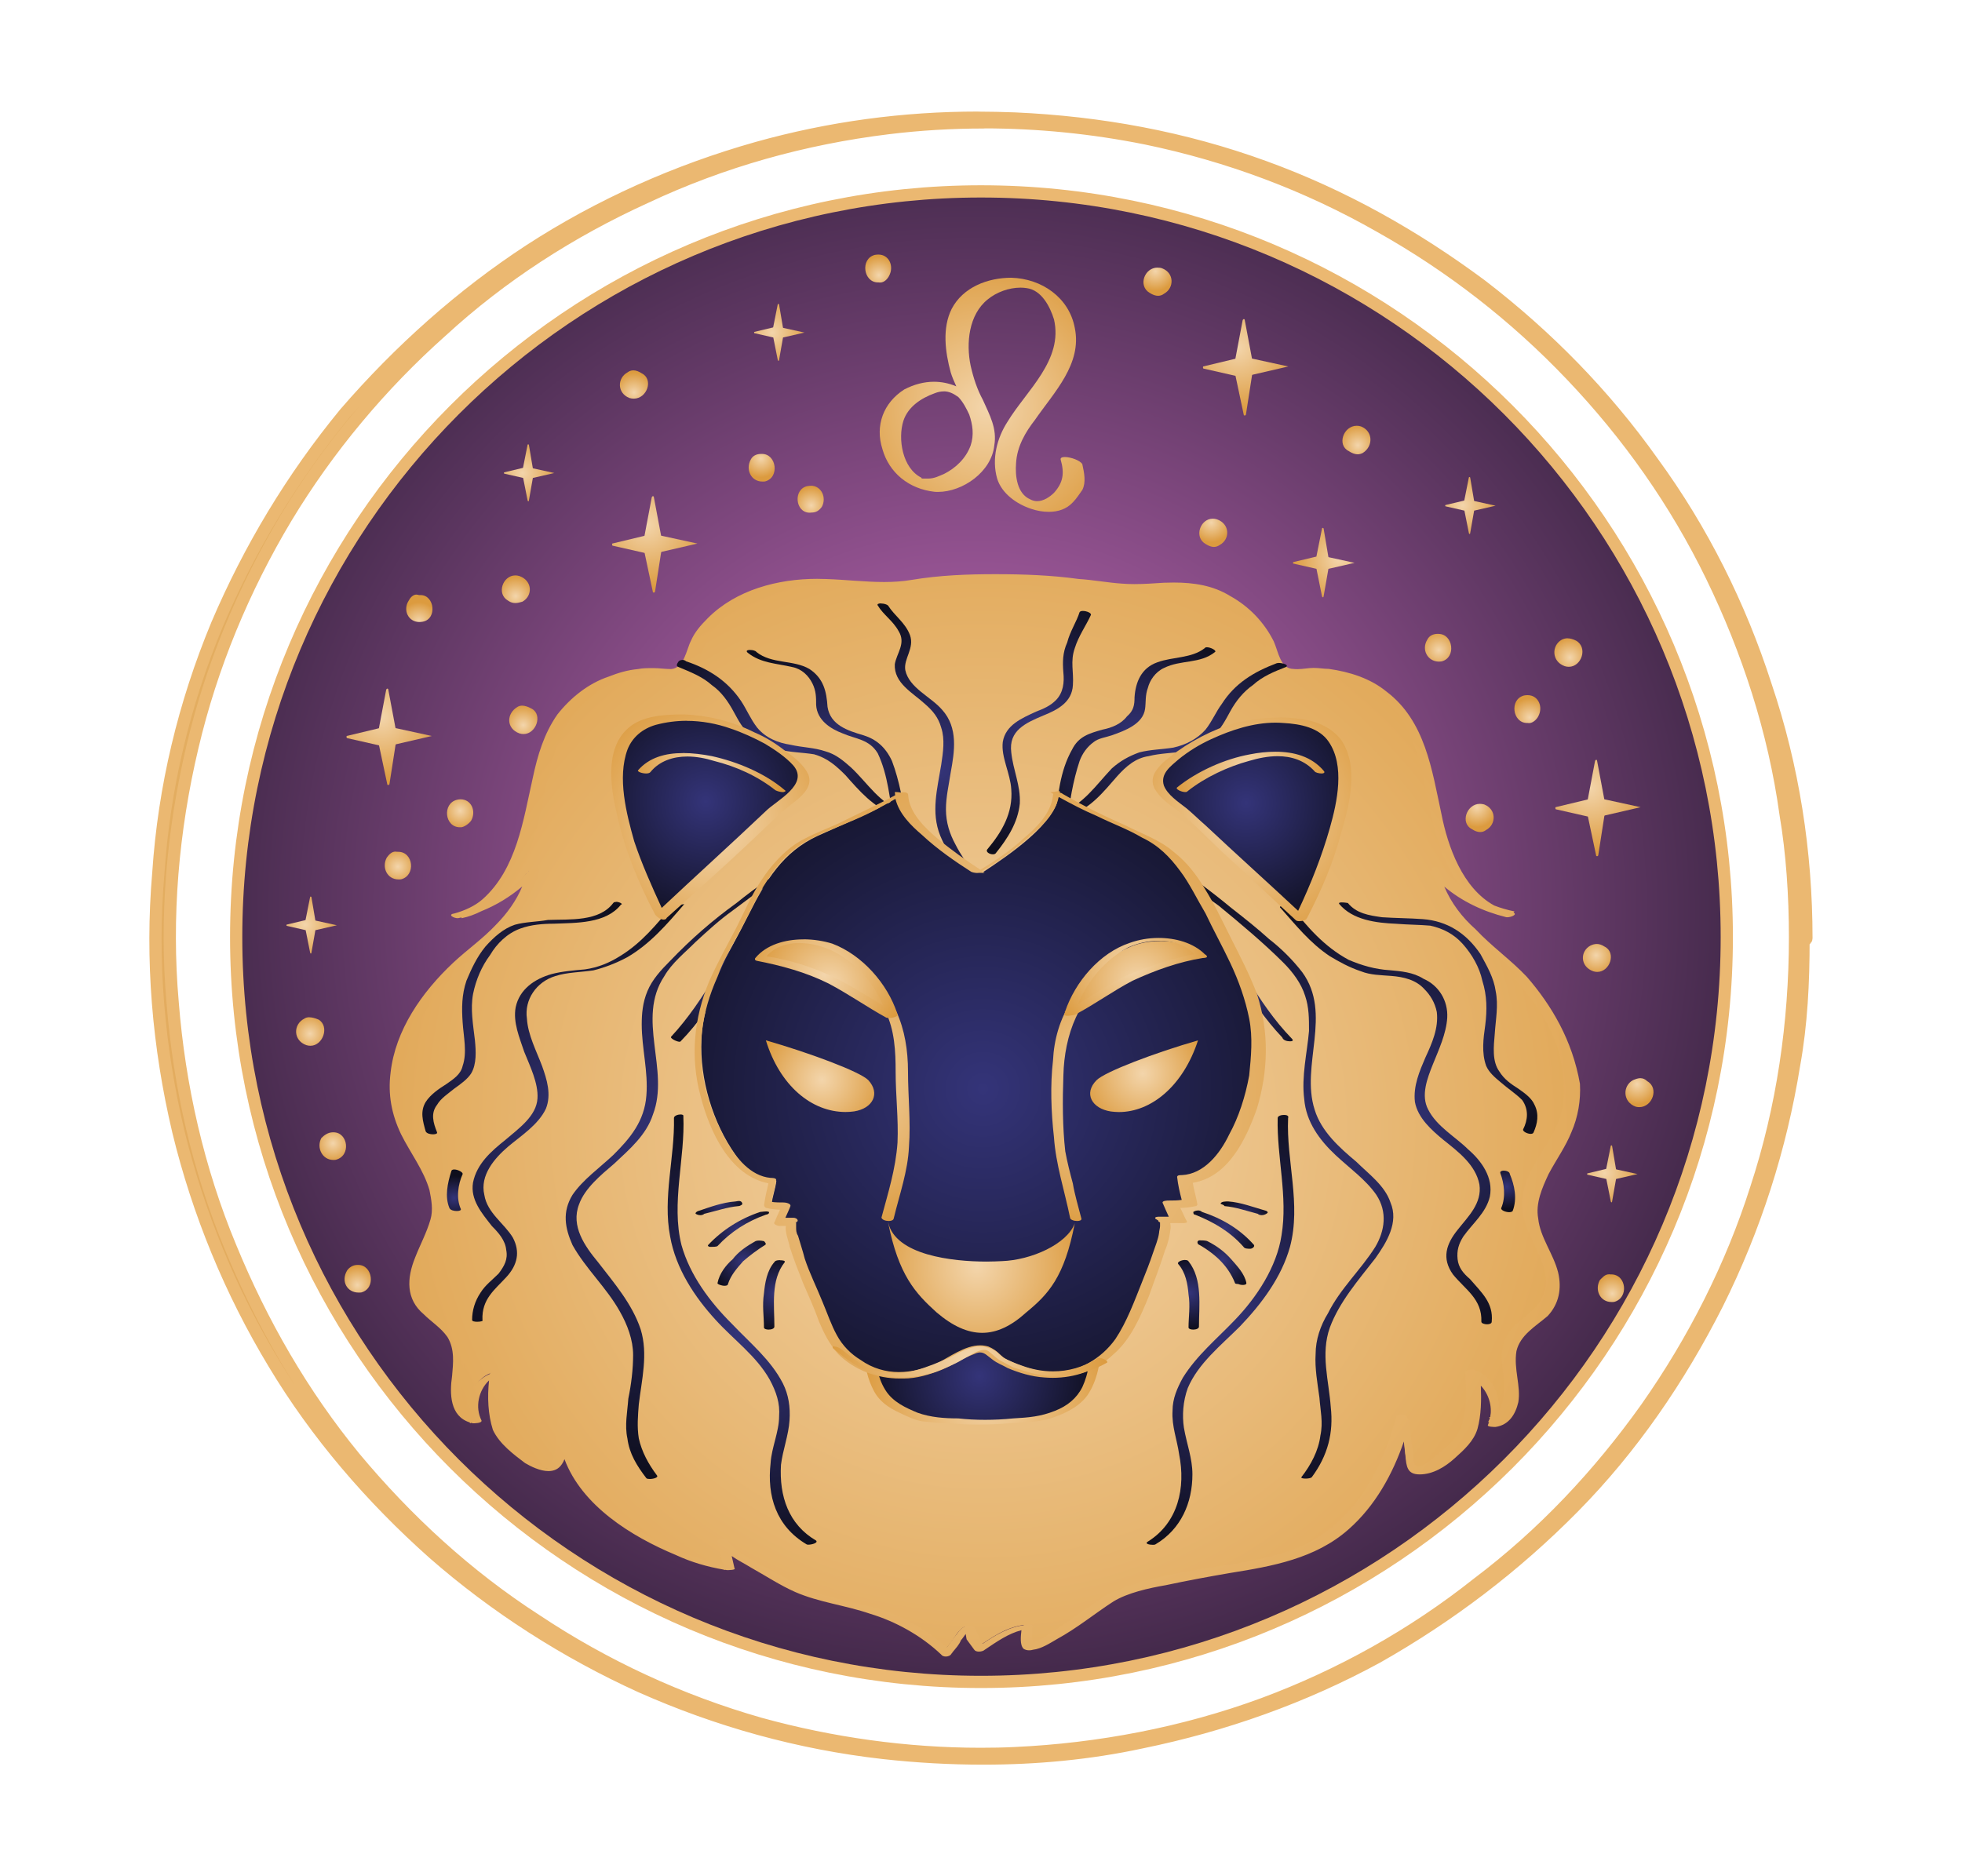 <?xml version="1.0" encoding="UTF-8"?>
<svg id="Layer_1" data-name="Layer 1" xmlns="http://www.w3.org/2000/svg" xmlns:xlink="http://www.w3.org/1999/xlink" viewBox="0 0 303.05 289.87">
  <defs>
    <style>
      .cls-1 {
        fill: url(#radial-gradient);
      }

      .cls-1, .cls-2, .cls-3, .cls-4, .cls-5, .cls-6, .cls-7, .cls-8, .cls-9, .cls-10, .cls-11, .cls-12, .cls-13, .cls-14, .cls-15, .cls-16, .cls-17, .cls-18, .cls-19, .cls-20, .cls-21, .cls-22, .cls-23, .cls-24, .cls-25, .cls-26, .cls-27, .cls-28, .cls-29, .cls-30, .cls-31, .cls-32, .cls-33, .cls-34, .cls-35, .cls-36, .cls-37, .cls-38, .cls-39, .cls-40, .cls-41, .cls-42, .cls-43, .cls-44, .cls-45, .cls-46, .cls-47, .cls-48, .cls-49, .cls-50, .cls-51, .cls-52, .cls-53, .cls-54, .cls-55, .cls-56, .cls-57, .cls-58, .cls-59, .cls-60, .cls-61, .cls-62, .cls-63, .cls-64, .cls-65, .cls-66, .cls-67, .cls-68, .cls-69, .cls-70, .cls-71, .cls-72, .cls-73, .cls-74, .cls-75, .cls-76, .cls-77, .cls-78, .cls-79, .cls-80, .cls-81, .cls-82, .cls-83 {
        fill-rule: evenodd;
      }

      .cls-2 {
        fill: url(#radial-gradient-30);
      }

      .cls-3 {
        fill: url(#radial-gradient-31);
      }

      .cls-4 {
        fill: url(#radial-gradient-32);
      }

      .cls-5 {
        fill: url(#radial-gradient-33);
      }

      .cls-6 {
        fill: url(#radial-gradient-38);
      }

      .cls-7 {
        fill: url(#radial-gradient-39);
      }

      .cls-8 {
        fill: url(#radial-gradient-36);
      }

      .cls-9 {
        fill: url(#radial-gradient-37);
      }

      .cls-10 {
        fill: url(#radial-gradient-27);
      }

      .cls-11 {
        fill: url(#radial-gradient-29);
      }

      .cls-12 {
        fill: url(#radial-gradient-26);
      }

      .cls-13 {
        fill: url(#radial-gradient-20);
      }

      .cls-14 {
        fill: url(#radial-gradient-24);
      }

      .cls-15 {
        fill: url(#radial-gradient-21);
      }

      .cls-16 {
        fill: url(#radial-gradient-51);
      }

      .cls-17 {
        fill: url(#radial-gradient-52);
      }

      .cls-18 {
        fill: url(#radial-gradient-59);
      }

      .cls-19 {
        fill: url(#radial-gradient-53);
      }

      .cls-20 {
        fill: url(#radial-gradient-54);
      }

      .cls-21 {
        fill: url(#radial-gradient-55);
      }

      .cls-22 {
        fill: url(#radial-gradient-50);
      }

      .cls-23 {
        fill: url(#radial-gradient-35);
      }

      .cls-24 {
        fill: url(#radial-gradient-34);
      }

      .cls-25 {
        fill: url(#radial-gradient-23);
      }

      .cls-26 {
        fill: url(#radial-gradient-28);
      }

      .cls-27 {
        fill: url(#radial-gradient-22);
      }

      .cls-28 {
        fill: url(#radial-gradient-40);
      }

      .cls-29 {
        fill: url(#radial-gradient-41);
      }

      .cls-30 {
        fill: url(#radial-gradient-46);
      }

      .cls-31 {
        fill: url(#radial-gradient-42);
      }

      .cls-32 {
        fill: url(#radial-gradient-49);
      }

      .cls-33 {
        fill: url(#radial-gradient-44);
      }

      .cls-34 {
        fill: url(#radial-gradient-43);
      }

      .cls-35 {
        fill: url(#radial-gradient-45);
      }

      .cls-36 {
        fill: url(#radial-gradient-25);
      }

      .cls-37 {
        fill: url(#radial-gradient-56);
      }

      .cls-38 {
        fill: url(#radial-gradient-58);
      }

      .cls-39 {
        fill: url(#radial-gradient-57);
      }

      .cls-40 {
        fill: url(#radial-gradient-72);
      }

      .cls-41 {
        fill: url(#radial-gradient-78);
      }

      .cls-42 {
        fill: url(#radial-gradient-75);
      }

      .cls-43 {
        fill: url(#radial-gradient-77);
      }

      .cls-44 {
        fill: url(#radial-gradient-79);
      }

      .cls-45 {
        fill: url(#radial-gradient-70);
      }

      .cls-46 {
        fill: url(#radial-gradient-65);
      }

      .cls-47 {
        fill: url(#radial-gradient-63);
      }

      .cls-48 {
        fill: url(#radial-gradient-67);
      }

      .cls-49 {
        fill: url(#radial-gradient-68);
      }

      .cls-50 {
        fill: url(#radial-gradient-69);
      }

      .cls-51 {
        fill: url(#radial-gradient-62);
      }

      .cls-52 {
        fill: url(#radial-gradient-64);
      }

      .cls-53 {
        fill: url(#radial-gradient-71);
      }

      .cls-54 {
        fill: url(#radial-gradient-76);
      }

      .cls-55 {
        fill: url(#radial-gradient-73);
      }

      .cls-56 {
        fill: url(#radial-gradient-74);
      }

      .cls-57 {
        fill: url(#radial-gradient-61);
      }

      .cls-58 {
        fill: url(#radial-gradient-66);
      }

      .cls-59 {
        fill: url(#radial-gradient-60);
      }

      .cls-60 {
        fill: url(#radial-gradient-81);
      }

      .cls-61 {
        fill: url(#radial-gradient-80);
      }

      .cls-62 {
        fill: url(#radial-gradient-83);
      }

      .cls-63 {
        fill: url(#radial-gradient-82);
      }

      .cls-64 {
        fill: url(#radial-gradient-11);
      }

      .cls-65 {
        fill: url(#radial-gradient-17);
      }

      .cls-66 {
        fill: url(#radial-gradient-19);
      }

      .cls-67 {
        fill: url(#radial-gradient-10);
      }

      .cls-68 {
        fill: url(#radial-gradient-18);
      }

      .cls-69 {
        fill: url(#radial-gradient-15);
      }

      .cls-70 {
        fill: url(#radial-gradient-12);
      }

      .cls-71 {
        fill: url(#radial-gradient-16);
      }

      .cls-72 {
        fill: url(#radial-gradient-13);
      }

      .cls-73 {
        fill: url(#radial-gradient-14);
      }

      .cls-74 {
        fill: url(#radial-gradient-48);
      }

      .cls-75 {
        fill: url(#radial-gradient-47);
      }

      .cls-84 {
        fill: none;
        stroke: #ebb871;
        stroke-linejoin: round;
        stroke-width: 1.89px;
      }

      .cls-76 {
        fill: url(#radial-gradient-7);
      }

      .cls-77 {
        fill: url(#radial-gradient-5);
      }

      .cls-78 {
        fill: url(#radial-gradient-6);
      }

      .cls-79 {
        fill: url(#radial-gradient-4);
      }

      .cls-80 {
        fill: url(#radial-gradient-8);
      }

      .cls-81 {
        fill: url(#radial-gradient-9);
      }

      .cls-82 {
        fill: url(#radial-gradient-3);
      }

      .cls-83 {
        fill: url(#radial-gradient-2);
      }
    </style>
    <radialGradient id="radial-gradient" cx="-282.73" cy="895.21" fx="-282.73" fy="895.21" r="17.55" gradientTransform="translate(2774.06 8448.33) scale(9.28 -9.28)" gradientUnits="userSpaceOnUse">
      <stop offset="0" stop-color="#d473c9"/>
      <stop offset="1" stop-color="#0e0e1c"/>
    </radialGradient>
    <radialGradient id="radial-gradient-2" cx="-285.27" cy="905.36" fx="-285.27" fy="905.36" r="18.45" gradientTransform="translate(2932.06 8969.38) scale(9.75 -9.75)" gradientUnits="userSpaceOnUse">
      <stop offset="0" stop-color="#f3d5ab"/>
      <stop offset="1" stop-color="#dc9b3f"/>
    </radialGradient>
    <radialGradient id="radial-gradient-3" cx="-9.64" cy="-394.4" fx="-9.64" fy="-394.4" r="2.42" gradientTransform="translate(93.17 -392.81) scale(1.28 -1.28)" gradientUnits="userSpaceOnUse">
      <stop offset="0" stop-color="#f3d5ab"/>
      <stop offset="1" stop-color="#dc9b3f"/>
    </radialGradient>
    <radialGradient id="radial-gradient-4" cx="36.8" cy="-415.66" fx="36.8" fy="-415.66" r="2.34" gradientTransform="translate(79.67 -437.32) scale(1.24 -1.24)" gradientUnits="userSpaceOnUse">
      <stop offset="0" stop-color="#f3d5ab"/>
      <stop offset="1" stop-color="#dc9b3f"/>
    </radialGradient>
    <radialGradient id="radial-gradient-5" cx="68" cy="-345.05" fx="68" fy="-345.05" r="2.41" gradientTransform="translate(92.1 -396.33) scale(1.27 -1.27)" gradientUnits="userSpaceOnUse">
      <stop offset="0" stop-color="#f3d5ab"/>
      <stop offset="1" stop-color="#dc9b3f"/>
    </radialGradient>
    <radialGradient id="radial-gradient-6" cx="132.64" cy="-500.32" fx="132.64" fy="-500.32" r="2.36" gradientTransform="translate(83.24 -425.54) scale(1.25 -1.25)" gradientUnits="userSpaceOnUse">
      <stop offset="0" stop-color="#f3d5ab"/>
      <stop offset="1" stop-color="#dc9b3f"/>
    </radialGradient>
    <radialGradient id="radial-gradient-7" cx="91.1" cy="-360.74" fx="91.1" fy="-360.74" r="2.42" gradientTransform="translate(93.12 -392.97) scale(1.28 -1.28)" gradientUnits="userSpaceOnUse">
      <stop offset="0" stop-color="#f3d5ab"/>
      <stop offset="1" stop-color="#dc9b3f"/>
    </radialGradient>
    <radialGradient id="radial-gradient-8" cx="-17.79" cy="-446.37" fx="-17.79" fy="-446.37" r="2.36" gradientTransform="translate(83.69 -424.08) scale(1.25 -1.25)" gradientUnits="userSpaceOnUse">
      <stop offset="0" stop-color="#f3d5ab"/>
      <stop offset="1" stop-color="#dc9b3f"/>
    </radialGradient>
    <radialGradient id="radial-gradient-9" cx="-35.71" cy="-430.56" fx="-35.71" fy="-430.56" r="2.42" gradientTransform="translate(93.59 -391.41) scale(1.28 -1.28)" gradientUnits="userSpaceOnUse">
      <stop offset="0" stop-color="#f3d5ab"/>
      <stop offset="1" stop-color="#dc9b3f"/>
    </radialGradient>
    <radialGradient id="radial-gradient-10" cx="-10.43" cy="-438.34" fx="-10.43" fy="-438.34" r="2.37" gradientTransform="translate(84.11 -422.68) scale(1.25 -1.25)" gradientUnits="userSpaceOnUse">
      <stop offset="0" stop-color="#f3d5ab"/>
      <stop offset="1" stop-color="#dc9b3f"/>
    </radialGradient>
    <radialGradient id="radial-gradient-11" cx="122.62" cy="-431.61" fx="122.62" fy="-431.61" r="2.41" gradientTransform="translate(90.82 -400.55) scale(1.27 -1.27)" gradientUnits="userSpaceOnUse">
      <stop offset="0" stop-color="#f3d5ab"/>
      <stop offset="1" stop-color="#dc9b3f"/>
    </radialGradient>
    <radialGradient id="radial-gradient-12" cx="42.3" cy="-375.39" fx="42.3" fy="-375.39" r="2.36" gradientTransform="translate(82.88 -426.72) scale(1.25 -1.25)" gradientUnits="userSpaceOnUse">
      <stop offset="0" stop-color="#f3d5ab"/>
      <stop offset="1" stop-color="#dc9b3f"/>
    </radialGradient>
    <radialGradient id="radial-gradient-13" cx="74.93" cy="-376.07" fx="74.93" fy="-376.07" r="2.41" gradientTransform="translate(91.93 -396.89) scale(1.27 -1.27)" gradientUnits="userSpaceOnUse">
      <stop offset="0" stop-color="#f3d5ab"/>
      <stop offset="1" stop-color="#dc9b3f"/>
    </radialGradient>
    <radialGradient id="radial-gradient-14" cx="-22.35" cy="-499.49" fx="-22.35" fy="-499.49" r="2.36" gradientTransform="translate(83.15 -425.83) scale(1.25 -1.25)" gradientUnits="userSpaceOnUse">
      <stop offset="0" stop-color="#f3d5ab"/>
      <stop offset="1" stop-color="#dc9b3f"/>
    </radialGradient>
    <radialGradient id="radial-gradient-15" cx="116.64" cy="-386.17" fx="116.64" fy="-386.17" r="2.42" gradientTransform="translate(93.19 -392.72) scale(1.28 -1.28)" gradientUnits="userSpaceOnUse">
      <stop offset="0" stop-color="#f3d5ab"/>
      <stop offset="1" stop-color="#dc9b3f"/>
    </radialGradient>
    <radialGradient id="radial-gradient-16" cx="-13.98" cy="-420.04" fx="-13.98" fy="-420.04" r="2.36" gradientTransform="translate(82.18 -429.04) scale(1.25 -1.25)" gradientUnits="userSpaceOnUse">
      <stop offset="0" stop-color="#f3d5ab"/>
      <stop offset="1" stop-color="#dc9b3f"/>
    </radialGradient>
    <radialGradient id="radial-gradient-17" cx="-7.83" cy="-391.1" fx="-7.83" fy="-391.1" r="2.4" gradientTransform="translate(89.59 -404.59) scale(1.27 -1.27)" gradientUnits="userSpaceOnUse">
      <stop offset="0" stop-color="#f3d5ab"/>
      <stop offset="1" stop-color="#dc9b3f"/>
    </radialGradient>
    <radialGradient id="radial-gradient-18" cx="28.96" cy="-404.58" fx="28.96" fy="-404.58" r="2.35" gradientTransform="translate(81.63 -430.84) scale(1.24 -1.24)" gradientUnits="userSpaceOnUse">
      <stop offset="0" stop-color="#f3d5ab"/>
      <stop offset="1" stop-color="#dc9b3f"/>
    </radialGradient>
    <radialGradient id="radial-gradient-19" cx="4.1" cy="-355.5" fx="4.1" fy="-355.5" r="2.42" gradientTransform="translate(92.69 -394.39) scale(1.28 -1.28)" gradientUnits="userSpaceOnUse">
      <stop offset="0" stop-color="#f3d5ab"/>
      <stop offset="1" stop-color="#dc9b3f"/>
    </radialGradient>
    <radialGradient id="radial-gradient-20" cx="110.96" cy="-420.05" fx="110.96" fy="-420.05" r="2.36" gradientTransform="translate(83.52 -424.63) scale(1.25 -1.25)" gradientUnits="userSpaceOnUse">
      <stop offset="0" stop-color="#f3d5ab"/>
      <stop offset="1" stop-color="#dc9b3f"/>
    </radialGradient>
    <radialGradient id="radial-gradient-21" cx="107.31" cy="-410.95" fx="107.31" fy="-410.95" r="2.41" gradientTransform="translate(91.84 -397.17) scale(1.27 -1.27)" gradientUnits="userSpaceOnUse">
      <stop offset="0" stop-color="#f3d5ab"/>
      <stop offset="1" stop-color="#dc9b3f"/>
    </radialGradient>
    <radialGradient id="radial-gradient-22" cx="-26.15" cy="-479.42" fx="-26.15" fy="-479.42" r="2.37" gradientTransform="translate(84.12 -422.65) scale(1.25 -1.25)" gradientUnits="userSpaceOnUse">
      <stop offset="0" stop-color="#f3d5ab"/>
      <stop offset="1" stop-color="#dc9b3f"/>
    </radialGradient>
    <radialGradient id="radial-gradient-23" cx="123.43" cy="-433.34" fx="123.43" fy="-433.34" r="2.43" gradientTransform="translate(94.87 -387.18) scale(1.28 -1.28)" gradientUnits="userSpaceOnUse">
      <stop offset="0" stop-color="#f3d5ab"/>
      <stop offset="1" stop-color="#dc9b3f"/>
    </radialGradient>
    <radialGradient id="radial-gradient-24" cx="122.76" cy="-430.23" fx="122.76" fy="-430.23" r="2.36" gradientTransform="translate(82.81 -426.95) scale(1.25 -1.25)" gradientUnits="userSpaceOnUse">
      <stop offset="0" stop-color="#f3d5ab"/>
      <stop offset="1" stop-color="#dc9b3f"/>
    </radialGradient>
    <radialGradient id="radial-gradient-25" cx="-198.57" cy="581.66" fx="-198.57" fy="581.66" r="6.74" gradientTransform="translate(859.27 2133.67) scale(3.56 -3.56)" gradientUnits="userSpaceOnUse">
      <stop offset="0" stop-color="#f3d5ab"/>
      <stop offset="1" stop-color="#dc9b3f"/>
    </radialGradient>
    <radialGradient id="radial-gradient-26" cx="-274.85" cy="860.12" fx="-274.85" fy="860.12" r="15.26" gradientTransform="translate(2367.15 7106.41) scale(8.06 -8.06)" gradientUnits="userSpaceOnUse">
      <stop offset="0" stop-color="#f3d5ab"/>
      <stop offset="1" stop-color="#dc9b3f"/>
    </radialGradient>
    <radialGradient id="radial-gradient-27" cx="-275.07" cy="861.39" fx="-275.07" fy="861.39" r="15.33" gradientTransform="translate(2381.08 7152.36) scale(8.1 -8.1)" gradientUnits="userSpaceOnUse">
      <stop offset="0" stop-color="#f3d5ab"/>
      <stop offset="1" stop-color="#dc9b3f"/>
    </radialGradient>
    <radialGradient id="radial-gradient-28" cx="-172.16" cy="492.5" fx="-172.16" fy="492.5" r="5.93" gradientTransform="translate(714.4 1655.93) scale(3.13 -3.13)" gradientUnits="userSpaceOnUse">
      <stop offset="0" stop-color="#343479"/>
      <stop offset="1" stop-color="#0e0e1c"/>
    </radialGradient>
    <radialGradient id="radial-gradient-29" cx="-209.83" cy="654.03" fx="-209.83" fy="654.03" r="8.29" gradientTransform="translate(1133.32 3037.43) scale(4.38 -4.38)" gradientUnits="userSpaceOnUse">
      <stop offset="0" stop-color="#343479"/>
      <stop offset="1" stop-color="#0e0e1c"/>
    </radialGradient>
    <radialGradient id="radial-gradient-30" cx="-177.19" cy="548.95" fx="-177.19" fy="548.95" r="6.67" gradientTransform="translate(847.07 2093.44) scale(3.53 -3.53)" gradientUnits="userSpaceOnUse">
      <stop offset="0" stop-color="#343479"/>
      <stop offset="1" stop-color="#0e0e1c"/>
    </radialGradient>
    <radialGradient id="radial-gradient-31" cx="-180.99" cy="532.1" fx="-180.99" fy="532.1" r="6.34" gradientTransform="translate(787.17 1895.9) scale(3.35 -3.35)" gradientUnits="userSpaceOnUse">
      <stop offset="0" stop-color="#343479"/>
      <stop offset="1" stop-color="#0e0e1c"/>
    </radialGradient>
    <radialGradient id="radial-gradient-32" cx="-233.17" cy="724.48" fx="-233.17" fy="724.48" r="9.86" gradientTransform="translate(1412.13 3956.91) scale(5.21 -5.21)" gradientUnits="userSpaceOnUse">
      <stop offset="0" stop-color="#343479"/>
      <stop offset="1" stop-color="#0e0e1c"/>
    </radialGradient>
    <radialGradient id="radial-gradient-33" cx="-213.63" cy="638.62" fx="-213.63" fy="638.62" r="8.15" gradientTransform="translate(1108.73 2956.36) scale(4.31 -4.31)" gradientUnits="userSpaceOnUse">
      <stop offset="0" stop-color="#343479"/>
      <stop offset="1" stop-color="#0e0e1c"/>
    </radialGradient>
    <radialGradient id="radial-gradient-34" cx="-203.58" cy="577.84" fx="-203.58" fy="577.84" r="6.89" gradientTransform="translate(886.05 2221.98) scale(3.64 -3.64)" gradientUnits="userSpaceOnUse">
      <stop offset="0" stop-color="#343479"/>
      <stop offset="1" stop-color="#0e0e1c"/>
    </radialGradient>
    <radialGradient id="radial-gradient-35" cx="-184.42" cy="521.77" fx="-184.42" fy="521.77" r="6.22" gradientTransform="translate(766.68 1828.33) scale(3.29 -3.29)" gradientUnits="userSpaceOnUse">
      <stop offset="0" stop-color="#343479"/>
      <stop offset="1" stop-color="#0e0e1c"/>
    </radialGradient>
    <radialGradient id="radial-gradient-36" cx="-29.12" cy="-59.68" fx="-29.12" fy="-59.68" r="3.24" gradientTransform="translate(238.89 87.77) scale(1.71 -1.71)" gradientUnits="userSpaceOnUse">
      <stop offset="0" stop-color="#343479"/>
      <stop offset="1" stop-color="#0e0e1c"/>
    </radialGradient>
    <radialGradient id="radial-gradient-37" cx="-16.39" cy="-111.9" fx="-16.39" fy="-111.9" r="3.11" gradientTransform="translate(215.67 11.18) scale(1.64 -1.64)" gradientUnits="userSpaceOnUse">
      <stop offset="0" stop-color="#343479"/>
      <stop offset="1" stop-color="#0e0e1c"/>
    </radialGradient>
    <radialGradient id="radial-gradient-38" cx="37.47" cy="-302.36" fx="37.47" fy="-302.36" r="2.68" gradientTransform="translate(139.14 -241.19) scale(1.42 -1.42)" gradientUnits="userSpaceOnUse">
      <stop offset="0" stop-color="#343479"/>
      <stop offset="1" stop-color="#0e0e1c"/>
    </radialGradient>
    <radialGradient id="radial-gradient-39" cx="88.13" cy="-377.17" fx="88.13" fy="-377.17" r="2.54" gradientTransform="translate(114.62 -322.07) scale(1.34 -1.34)" gradientUnits="userSpaceOnUse">
      <stop offset="0" stop-color="#343479"/>
      <stop offset="1" stop-color="#0e0e1c"/>
    </radialGradient>
    <radialGradient id="radial-gradient-40" cx="-34.37" cy="-57.45" fx="-34.37" fy="-57.45" r="3.26" gradientTransform="translate(242.89 100.95) scale(1.72 -1.72)" gradientUnits="userSpaceOnUse">
      <stop offset="0" stop-color="#343479"/>
      <stop offset="1" stop-color="#0e0e1c"/>
    </radialGradient>
    <radialGradient id="radial-gradient-41" cx="-129.41" cy="342.53" fx="-129.41" fy="342.53" r="4.85" gradientTransform="translate(524.31 1029.04) scale(2.56 -2.56)" gradientUnits="userSpaceOnUse">
      <stop offset="0" stop-color="#343479"/>
      <stop offset="1" stop-color="#0e0e1c"/>
    </radialGradient>
    <radialGradient id="radial-gradient-42" cx="-186.61" cy="489.22" fx="-186.61" fy="489.22" r="5.89" gradientTransform="translate(708.94 1637.92) scale(3.11 -3.11)" gradientUnits="userSpaceOnUse">
      <stop offset="0" stop-color="#343479"/>
      <stop offset="1" stop-color="#0e0e1c"/>
    </radialGradient>
    <radialGradient id="radial-gradient-43" cx="-238.13" cy="653.27" fx="-238.13" fy="653.27" r="8.28" gradientTransform="translate(1130.67 3028.69) scale(4.37 -4.37)" gradientUnits="userSpaceOnUse">
      <stop offset="0" stop-color="#343479"/>
      <stop offset="1" stop-color="#0e0e1c"/>
    </radialGradient>
    <radialGradient id="radial-gradient-44" cx="-217.57" cy="550.2" fx="-217.57" fy="550.2" r="6.69" gradientTransform="translate(849.73 2102.2) scale(3.53 -3.53)" gradientUnits="userSpaceOnUse">
      <stop offset="0" stop-color="#343479"/>
      <stop offset="1" stop-color="#0e0e1c"/>
    </radialGradient>
    <radialGradient id="radial-gradient-45" cx="-198.68" cy="532.35" fx="-198.68" fy="532.35" r="6.34" gradientTransform="translate(787.5 1896.97) scale(3.35 -3.35)" gradientUnits="userSpaceOnUse">
      <stop offset="0" stop-color="#343479"/>
      <stop offset="1" stop-color="#0e0e1c"/>
    </radialGradient>
    <radialGradient id="radial-gradient-46" cx="-250.62" cy="724.68" fx="-250.62" fy="724.68" r="9.87" gradientTransform="translate(1413.08 3960.05) scale(5.22 -5.22)" gradientUnits="userSpaceOnUse">
      <stop offset="0" stop-color="#343479"/>
      <stop offset="1" stop-color="#0e0e1c"/>
    </radialGradient>
    <radialGradient id="radial-gradient-47" cx="-230.86" cy="639" fx="-230.86" fy="639" r="8.16" gradientTransform="translate(1109.89 2960.18) scale(4.31 -4.31)" gradientUnits="userSpaceOnUse">
      <stop offset="0" stop-color="#343479"/>
      <stop offset="1" stop-color="#0e0e1c"/>
    </radialGradient>
    <radialGradient id="radial-gradient-48" cx="-70.61" cy="-69.75" fx="-70.61" fy="-69.75" r="3.21" gradientTransform="translate(233.95 71.47) scale(1.7 -1.7)" gradientUnits="userSpaceOnUse">
      <stop offset="0" stop-color="#343479"/>
      <stop offset="1" stop-color="#0e0e1c"/>
    </radialGradient>
    <radialGradient id="radial-gradient-49" cx="-61.53" cy="-111.92" fx="-61.53" fy="-111.92" r="3.11" gradientTransform="translate(215.68 11.22) scale(1.64 -1.64)" gradientUnits="userSpaceOnUse">
      <stop offset="0" stop-color="#343479"/>
      <stop offset="1" stop-color="#0e0e1c"/>
    </radialGradient>
    <radialGradient id="radial-gradient-50" cx="-19.36" cy="-304.52" fx="-19.36" fy="-304.52" r="2.67" gradientTransform="translate(138.41 -243.61) scale(1.41 -1.41)" gradientUnits="userSpaceOnUse">
      <stop offset="0" stop-color="#343479"/>
      <stop offset="1" stop-color="#0e0e1c"/>
    </radialGradient>
    <radialGradient id="radial-gradient-51" cx="-34.15" cy="-371.73" fx="-34.15" fy="-371.73" r="2.55" gradientTransform="translate(116.24 -316.73) scale(1.35 -1.35)" gradientUnits="userSpaceOnUse">
      <stop offset="0" stop-color="#343479"/>
      <stop offset="1" stop-color="#0e0e1c"/>
    </radialGradient>
    <radialGradient id="radial-gradient-52" cx="-71.28" cy="-58.47" fx="-71.28" fy="-58.47" r="3.26" gradientTransform="translate(242.39 99.31) scale(1.72 -1.72)" gradientUnits="userSpaceOnUse">
      <stop offset="0" stop-color="#343479"/>
      <stop offset="1" stop-color="#0e0e1c"/>
    </radialGradient>
    <radialGradient id="radial-gradient-53" cx="-161.57" cy="343.91" fx="-161.57" fy="343.91" r="4.86" gradientTransform="translate(525.86 1034.15) scale(2.57 -2.57)" gradientUnits="userSpaceOnUse">
      <stop offset="0" stop-color="#343479"/>
      <stop offset="1" stop-color="#0e0e1c"/>
    </radialGradient>
    <radialGradient id="radial-gradient-54" cx="-180.13" cy="462.27" fx="-180.13" fy="462.27" r="5.94" gradientTransform="translate(716.89 1664.12) scale(3.14 -3.14)" gradientUnits="userSpaceOnUse">
      <stop offset="0" stop-color="#343479"/>
      <stop offset="1" stop-color="#0e0e1c"/>
    </radialGradient>
    <radialGradient id="radial-gradient-55" cx="-183.72" cy="477.37" fx="-183.72" fy="477.37" r="6.08" gradientTransform="translate(742.27 1747.81) scale(3.21 -3.21)" gradientUnits="userSpaceOnUse">
      <stop offset="0" stop-color="#f3d5ab"/>
      <stop offset="1" stop-color="#dc9b3f"/>
    </radialGradient>
    <radialGradient id="radial-gradient-56" cx="-250.41" cy="761.77" fx="-250.41" fy="761.77" r="10.86" gradientTransform="translate(1589.18 4540.8) scale(5.74 -5.74)" gradientUnits="userSpaceOnUse">
      <stop offset="0" stop-color="#343479"/>
      <stop offset="1" stop-color="#0e0e1c"/>
    </radialGradient>
    <radialGradient id="radial-gradient-57" cx="-251.07" cy="764.27" fx="-251.07" fy="764.27" r="10.94" gradientTransform="translate(1603.28 4587.3) scale(5.78 -5.78)" gradientUnits="userSpaceOnUse">
      <stop offset="0" stop-color="#f3d5ab"/>
      <stop offset="1" stop-color="#dc9b3f"/>
    </radialGradient>
    <radialGradient id="radial-gradient-58" cx="-190.82" cy="505.33" fx="-190.82" fy="505.33" r="6.36" gradientTransform="translate(790.8 1907.85) scale(3.36 -3.36)" gradientUnits="userSpaceOnUse">
      <stop offset="0" stop-color="#f3d5ab"/>
      <stop offset="1" stop-color="#dc9b3f"/>
    </radialGradient>
    <radialGradient id="radial-gradient-59" cx="-134.59" cy="248.99" fx="-134.59" fy="248.99" r="4.36" gradientTransform="translate(436.51 739.49) scale(2.3 -2.3)" gradientUnits="userSpaceOnUse">
      <stop offset="0" stop-color="#f3d5ab"/>
      <stop offset="1" stop-color="#dc9b3f"/>
    </radialGradient>
    <radialGradient id="radial-gradient-60" cx="-112.47" cy="247.52" fx="-112.47" fy="247.52" r="4.35" gradientTransform="translate(435.19 735.14) scale(2.3 -2.3)" gradientUnits="userSpaceOnUse">
      <stop offset="0" stop-color="#f3d5ab"/>
      <stop offset="1" stop-color="#dc9b3f"/>
    </radialGradient>
    <radialGradient id="radial-gradient-61" cx="-171.63" cy="432.44" fx="-171.63" fy="432.44" r="5.63" gradientTransform="translate(662.37 1484.31) scale(2.98 -2.98)" gradientUnits="userSpaceOnUse">
      <stop offset="0" stop-color="#f3d5ab"/>
      <stop offset="1" stop-color="#dc9b3f"/>
    </radialGradient>
    <radialGradient id="radial-gradient-62" cx="-202.27" cy="541.56" fx="-202.27" fy="541.56" r="6.62" gradientTransform="translate(837.91 2063.24) scale(3.5 -3.5)" gradientUnits="userSpaceOnUse">
      <stop offset="0" stop-color="#f3d5ab"/>
      <stop offset="1" stop-color="#dc9b3f"/>
    </radialGradient>
    <radialGradient id="radial-gradient-63" cx="-190.39" cy="543.3" fx="-190.39" fy="543.3" r="6.64" gradientTransform="translate(841.53 2075.17) scale(3.51 -3.51)" gradientUnits="userSpaceOnUse">
      <stop offset="0" stop-color="#f3d5ab"/>
      <stop offset="1" stop-color="#dc9b3f"/>
    </radialGradient>
    <radialGradient id="radial-gradient-64" cx="-148.73" cy="317.32" fx="-148.73" fy="317.32" r="4.7" gradientTransform="translate(496.96 938.83) scale(2.48 -2.48)" gradientUnits="userSpaceOnUse">
      <stop offset="0" stop-color="#f3d5ab"/>
      <stop offset="1" stop-color="#dc9b3f"/>
    </radialGradient>
    <radialGradient id="radial-gradient-65" cx="-155.69" cy="346.51" fx="-155.69" fy="346.51" r="4.88" gradientTransform="translate(529.03 1044.59) scale(2.58 -2.58)" gradientUnits="userSpaceOnUse">
      <stop offset="0" stop-color="#f3d5ab"/>
      <stop offset="1" stop-color="#dc9b3f"/>
    </radialGradient>
    <radialGradient id="radial-gradient-66" cx="-129.44" cy="317.06" fx="-129.44" fy="317.06" r="4.7" gradientTransform="translate(496.69 937.95) scale(2.48 -2.48)" gradientUnits="userSpaceOnUse">
      <stop offset="0" stop-color="#f3d5ab"/>
      <stop offset="1" stop-color="#dc9b3f"/>
    </radialGradient>
    <radialGradient id="radial-gradient-67" cx="-136.96" cy="345.87" fx="-136.96" fy="345.87" r="4.87" gradientTransform="translate(528.17 1041.76) scale(2.58 -2.58)" gradientUnits="userSpaceOnUse">
      <stop offset="0" stop-color="#f3d5ab"/>
      <stop offset="1" stop-color="#dc9b3f"/>
    </radialGradient>
    <radialGradient id="radial-gradient-68" cx="-201.73" cy="526.22" fx="-201.73" fy="526.22" r="6.31" gradientTransform="translate(782.78 1881.41) scale(3.34 -3.34)" gradientUnits="userSpaceOnUse">
      <stop offset="0" stop-color="#343479"/>
      <stop offset="1" stop-color="#0e0e1c"/>
    </radialGradient>
    <radialGradient id="radial-gradient-69" cx="-204.82" cy="539.37" fx="-204.82" fy="539.37" r="6.46" gradientTransform="translate(808.66 1966.77) scale(3.41 -3.41)" gradientUnits="userSpaceOnUse">
      <stop offset="0" stop-color="#f3d5ab"/>
      <stop offset="1" stop-color="#dc9b3f"/>
    </radialGradient>
    <radialGradient id="radial-gradient-70" cx="-156.85" cy="334.18" fx="-156.85" fy="334.18" r="4.72" gradientTransform="translate(501.37 953.39) scale(2.5 -2.5)" gradientUnits="userSpaceOnUse">
      <stop offset="0" stop-color="#f3d5ab"/>
      <stop offset="1" stop-color="#dc9b3f"/>
    </radialGradient>
    <radialGradient id="radial-gradient-71" cx="-176.79" cy="526.3" fx="-176.79" fy="526.3" r="6.31" gradientTransform="translate(782.93 1881.9) scale(3.34 -3.34)" gradientUnits="userSpaceOnUse">
      <stop offset="0" stop-color="#343479"/>
      <stop offset="1" stop-color="#0e0e1c"/>
    </radialGradient>
    <radialGradient id="radial-gradient-72" cx="-180.1" cy="538.52" fx="-180.1" fy="538.52" r="6.45" gradientTransform="translate(807.16 1961.82) scale(3.41 -3.41)" gradientUnits="userSpaceOnUse">
      <stop offset="0" stop-color="#f3d5ab"/>
      <stop offset="1" stop-color="#dc9b3f"/>
    </radialGradient>
    <radialGradient id="radial-gradient-73" cx="-123.77" cy="335.22" fx="-123.77" fy="335.22" r="4.73" gradientTransform="translate(502.45 956.92) scale(2.5 -2.5)" gradientUnits="userSpaceOnUse">
      <stop offset="0" stop-color="#f3d5ab"/>
      <stop offset="1" stop-color="#dc9b3f"/>
    </radialGradient>
    <radialGradient id="radial-gradient-74" cx="-502.98" cy="1943.99" fx="-502.98" fy="1943.99" r="4.34" gradientTransform="translate(-1117.71 -4334.48) rotate(179.68) scale(2.29 -2.29)" gradientUnits="userSpaceOnUse">
      <stop offset="0" stop-color="#f3d5ab"/>
      <stop offset="1" stop-color="#dc9b3f"/>
    </radialGradient>
    <radialGradient id="radial-gradient-75" cx="-546.48" cy="-1.69" fx="-546.48" fy="-1.69" r="3.33" gradientTransform="translate(-914.67 145.43) rotate(179.67) scale(1.76)" gradientUnits="userSpaceOnUse">
      <stop offset="0" stop-color="#f3d5ab"/>
      <stop offset="1" stop-color="#dc9b3f"/>
    </radialGradient>
    <radialGradient id="radial-gradient-76" cx="-660.39" cy="-24.15" fx="-660.39" fy="-24.15" r="3.33" gradientTransform="translate(-914.67 145.43) rotate(179.67) scale(1.76)" gradientUnits="userSpaceOnUse">
      <stop offset="0" stop-color="#f3d5ab"/>
      <stop offset="1" stop-color="#dc9b3f"/>
    </radialGradient>
    <radialGradient id="radial-gradient-77" cx="-584.43" cy="1949.25" fx="-584.43" fy="1949.25" r="4.34" gradientTransform="translate(-1117.71 -4334.48) rotate(179.68) scale(2.29 -2.29)" gradientUnits="userSpaceOnUse">
      <stop offset="0" stop-color="#f3d5ab"/>
      <stop offset="1" stop-color="#dc9b3f"/>
    </radialGradient>
    <radialGradient id="radial-gradient-78" cx="-565.78" cy="37.86" fx="-565.78" fy="37.86" r="3.33" gradientTransform="translate(-914.67 145.43) rotate(179.67) scale(1.76)" gradientUnits="userSpaceOnUse">
      <stop offset="0" stop-color="#f3d5ab"/>
      <stop offset="1" stop-color="#dc9b3f"/>
    </radialGradient>
    <radialGradient id="radial-gradient-79" cx="-587.78" cy="50.05" fx="-587.78" fy="50.05" r="3.33" gradientTransform="translate(-914.67 145.43) rotate(179.67) scale(1.76)" gradientUnits="userSpaceOnUse">
      <stop offset="0" stop-color="#f3d5ab"/>
      <stop offset="1" stop-color="#dc9b3f"/>
    </radialGradient>
    <radialGradient id="radial-gradient-80" cx="-520.95" cy="1931.12" fx="-520.95" fy="1931.12" r="4.34" gradientTransform="translate(-1117.71 -4334.48) rotate(179.68) scale(2.29 -2.29)" gradientUnits="userSpaceOnUse">
      <stop offset="0" stop-color="#f3d5ab"/>
      <stop offset="1" stop-color="#dc9b3f"/>
    </radialGradient>
    <radialGradient id="radial-gradient-81" cx="-560.85" cy="1919.41" fx="-560.85" fy="1919.41" r="4.34" gradientTransform="translate(-1117.71 -4334.48) rotate(179.68) scale(2.29 -2.29)" gradientUnits="userSpaceOnUse">
      <stop offset="0" stop-color="#f3d5ab"/>
      <stop offset="1" stop-color="#dc9b3f"/>
    </radialGradient>
    <radialGradient id="radial-gradient-82" cx="-648.28" cy="34.53" fx="-648.28" fy="34.53" r="3.33" gradientTransform="translate(-914.67 145.43) rotate(179.67) scale(1.76)" gradientUnits="userSpaceOnUse">
      <stop offset="0" stop-color="#f3d5ab"/>
      <stop offset="1" stop-color="#dc9b3f"/>
    </radialGradient>
    <radialGradient id="radial-gradient-83" cx="-606.92" cy="131.51" fx="-606.92" fy="131.51" r="3.68" gradientTransform="translate(-975.21 349.66) rotate(179.67) scale(1.95)" gradientUnits="userSpaceOnUse">
      <stop offset="0" stop-color="#f3d5ab"/>
      <stop offset="1" stop-color="#dc9b3f"/>
    </radialGradient>
  </defs>
  <path class="cls-1" d="M151.52,29.57c-63.53,0-115.04,51.68-115.04,115.21s51.52,115.07,115.04,115.07,115.2-51.52,115.2-115.07S215.2,29.57,151.52,29.57Z"/>
  <path class="cls-84" d="M151.52,29.57c-63.53,0-115.04,51.68-115.04,115.21s51.52,115.07,115.04,115.07,115.2-51.52,115.2-115.07S215.2,29.57,151.52,29.57Z"/>
  <path class="cls-83" d="M151.94,18.89c8.38,0,16.78.84,25.05,2.5,12.73,2.63,24.9,7.18,36.17,13.61,10.98,6.16,20.92,13.9,29.56,22.99,8.78,9.22,16.11,19.62,21.66,31.03,5.56,11.43,9.65,23.87,11.42,36.76,1.02,5.99,1.46,12.58,1.46,19.02,0,13.18-1.91,26.36-6,38.8-3.8,11.99-9.67,23.56-16.98,33.95-7.31,10.26-15.95,19.48-26.05,27.09-9.96,7.92-21.23,14.2-33.09,18.6-12.29,4.53-25.47,7.02-38.35,7.61-1.77.09-3.54.12-5.32.12-11.46,0-23.02-1.62-34.05-4.66-12.3-3.51-24-8.93-34.55-15.95-10.69-6.88-20.05-15.52-28.1-25.18-8.05-9.81-14.35-20.79-19.17-32.51-4.99-11.99-7.91-24.88-8.93-37.77-1.17-13.16,0-26.64,3.06-39.51,2.93-12.46,7.91-24.45,14.49-35.43,6.45-10.69,14.64-20.5,24.02-28.84,9.22-8.48,19.91-15.37,31.47-20.63,11.86-5.58,24.43-9.09,37.46-10.69,4.9-.6,9.82-.89,14.76-.89ZM151.06,18.18c-11.51,0-22.9,1.53-34.09,4.66-12.44,3.51-24.3,8.79-35.12,15.81-10.55,6.88-20.2,15.52-28.55,25.18-8.19,9.96-14.78,20.94-19.77,32.64-5.11,12.3-8.19,25.18-9.07,38.36-1.17,13.47,0,26.93,3.08,39.96,3.06,12.6,8.05,24.75,14.78,35.88,6.59,10.98,15.07,20.79,24.59,29.27,9.52,8.35,20.49,15.37,32.06,20.63,11.86,5.28,24.45,8.79,37.48,10.26,5.13.57,10.29.86,15.43.86,8.21,0,16.38-.76,24.38-2.48,12.87-2.63,25.17-7.02,36.44-13.16,11.13-6.3,21.37-14.06,30.44-23.28,8.93-9.07,16.26-19.76,22.11-31.32,5.85-11.72,9.81-24.16,11.86-36.89,1.15-6.33,1.46-12.8,1.46-19.27h0c.26-.03.45-.15.45-.34,0-13.32-2.05-26.5-6.3-39.08-3.96-12.3-9.81-24.02-17.41-34.42-7.47-10.53-16.4-19.6-26.5-27.36-10.25-7.62-21.37-13.9-33.52-18.31-12.44-4.53-25.33-6.88-38.51-7.47-1.91-.07-3.82-.12-5.73-.12Z"/>
  <path class="cls-84" d="M151.94,18.89c8.38,0,16.78.84,25.05,2.5,12.73,2.63,24.9,7.18,36.17,13.61,10.98,6.16,20.92,13.9,29.56,22.99,8.78,9.22,16.11,19.62,21.66,31.03,5.56,11.43,9.65,23.87,11.42,36.76,1.02,5.99,1.46,12.58,1.46,19.02,0,13.18-1.91,26.36-6,38.8-3.8,11.99-9.67,23.56-16.98,33.95-7.31,10.26-15.95,19.48-26.05,27.09-9.96,7.92-21.23,14.2-33.09,18.6-12.29,4.53-25.47,7.02-38.35,7.61-1.77.09-3.54.12-5.32.12-11.46,0-23.02-1.62-34.05-4.66-12.3-3.51-24-8.93-34.55-15.95-10.69-6.88-20.05-15.52-28.1-25.18-8.05-9.81-14.35-20.79-19.17-32.51-4.99-11.99-7.91-24.88-8.93-37.77-1.17-13.16,0-26.64,3.06-39.51,2.93-12.46,7.91-24.45,14.49-35.43,6.45-10.69,14.64-20.5,24.02-28.84,9.22-8.48,19.91-15.37,31.47-20.63,11.86-5.58,24.43-9.09,37.46-10.69,4.9-.6,9.82-.89,14.76-.89ZM151.06,18.18c-11.51,0-22.9,1.53-34.09,4.66-12.44,3.51-24.3,8.79-35.12,15.81-10.55,6.88-20.2,15.52-28.55,25.18-8.19,9.96-14.78,20.94-19.77,32.64-5.11,12.3-8.19,25.18-9.07,38.36-1.17,13.47,0,26.93,3.08,39.96,3.06,12.6,8.05,24.75,14.78,35.88,6.59,10.98,15.07,20.79,24.59,29.27,9.52,8.35,20.49,15.37,32.06,20.63,11.86,5.28,24.45,8.79,37.48,10.26,5.13.57,10.29.86,15.43.86,8.21,0,16.38-.76,24.38-2.48,12.87-2.63,25.17-7.02,36.44-13.16,11.13-6.3,21.37-14.06,30.44-23.28,8.93-9.07,16.26-19.76,22.11-31.32,5.85-11.72,9.81-24.16,11.86-36.89,1.15-6.33,1.46-12.8,1.46-19.27h0c.26-.03.45-.15.45-.34,0-13.32-2.05-26.5-6.3-39.08-3.96-12.3-9.81-24.02-17.41-34.42-7.47-10.53-16.4-19.6-26.5-27.36-10.25-7.62-21.37-13.9-33.52-18.31-12.44-4.53-25.33-6.88-38.51-7.47-1.91-.07-3.82-.12-5.73-.12Z"/>
  <path class="cls-82" d="M80.65,109.02c-.29,0-.52.07-.71.19-1.76,1.03-1.76,3.37.29,4.1.22.07.43.1.64.1,1.94,0,2.99-2.98,1.27-3.91-.6-.34-1.1-.48-1.5-.48Z"/>
  <path class="cls-79" d="M125.25,75.05c-.15,0-.33.02-.52.05-2.25.43-1.93,4.11.33,4.11.09,0,.17,0,.26-.02.74,0,1.17-.29,1.62-.88.79-1.46-.09-3.27-1.69-3.27Z"/>
  <path class="cls-77" d="M178.8,41.34c-2.05,0-3.06,2.84-1.22,3.91.48.31.91.45,1.29.45.34,0,.64-.1.91-.31,1.62-.88,1.62-3.22-.29-3.94-.24-.09-.46-.1-.69-.1Z"/>
  <path class="cls-78" d="M248.5,196.88c-.6,0-1,.5-1.39.89-.83,1.5.02,3.39,1.81,3.39.14,0,.26,0,.4-.02,2.29-.59,1.91-4.25-.45-4.25h-.14c-.09-.02-.15-.02-.22-.02Z"/>
  <path class="cls-76" d="M209.56,65.78c-2.06,0-3.1,2.98-1.24,3.91.52.34.98.5,1.39.5.29,0,.55-.09.79-.21,1.62-1.02,1.62-3.36-.29-4.1-.22-.07-.45-.1-.65-.1Z"/>
  <path class="cls-80" d="M61.09,131.57c-.57,0-.96.4-1.34.91-.83,1.5.02,3.39,1.81,3.39.14,0,.26,0,.4-.02,2.29-.59,1.91-4.25-.45-4.25h-.14c-.1-.02-.19-.03-.28-.03Z"/>
  <path class="cls-81" d="M47.79,157.16c-.33,0-.57.07-.77.21-1.76.88-1.76,3.37.29,4.1.22.07.43.1.64.1,1.94,0,2.99-2.99,1.27-4.04-.57-.24-1.05-.36-1.43-.36Z"/>
  <path class="cls-67" d="M71.12,123.49c-.17,0-.34.03-.53.07-2.31.57-1.93,4.25.45,4.25h.14c.43,0,1.17-.45,1.6-1.03.81-1.46.03-3.29-1.65-3.29Z"/>
  <path class="cls-64" d="M246.64,145.84c-.38,0-.71.12-1,.26-1.6.88-1.6,3.22.45,3.96.21.07.43.1.62.1,1.96,0,2.99-2.98,1.14-3.91-.45-.29-.84-.41-1.2-.41Z"/>
  <path class="cls-70" d="M135.68,39.33c-.17,0-.36.02-.55.05-2.29.59-1.77,4.25.46,4.25h.12c.09.02.15.02.24.02.62,0,1.12-.52,1.38-1.03.79-1.46.03-3.29-1.65-3.29Z"/>
  <path class="cls-72" d="M187.33,80.13c-1.94,0-2.96,2.86-1.12,3.91.48.31.91.46,1.29.46.33,0,.64-.12.91-.31,1.6-.88,1.6-3.24-.45-3.96-.22-.07-.43-.1-.64-.1Z"/>
  <path class="cls-73" d="M55.34,195.43h-.14c-.72,0-1.31.43-1.6.88-.96,1.63,0,3.39,1.79,3.39.12,0,.26,0,.41-.02,2.29-.59,1.77-4.25-.46-4.25Z"/>
  <path class="cls-69" d="M242.13,98.61c-.33,0-.62.09-.88.21-1.62.88-1.62,3.37.43,4.1.22.07.43.1.64.1,1.96,0,2.99-2.98,1.12-4.04-.48-.24-.91-.36-1.31-.36Z"/>
  <path class="cls-71" d="M64.34,91.86c-.55,0-.98.48-1.22.95-.93,1.46-.05,3.29,1.65,3.29.17,0,.34-.02.53-.05,2.27-.43,1.81-4.11-.33-4.11h-.26c-.12-.05-.26-.07-.38-.07Z"/>
  <path class="cls-65" d="M79.59,88.9c-1.93,0-2.96,2.86-1.1,3.91.4.28.77.36,1.1.36.41,0,.77-.12,1.1-.21,1.6-.88,1.6-3.22-.45-3.96-.22-.07-.45-.1-.65-.1Z"/>
  <path class="cls-68" d="M117.7,70.13h-.14c-.72,0-1.31.29-1.6.88-.83,1.5.02,3.39,1.81,3.39.12,0,.26,0,.4-.02,2.29-.59,1.77-4.25-.46-4.25Z"/>
  <path class="cls-66" d="M97.84,57.22c-.34,0-.64.1-.91.31-1.62.88-1.62,3.22.29,3.96.22.07.45.1.67.1,2.06,0,3.1-2.98,1.24-3.91-.48-.31-.91-.46-1.29-.46Z"/>
  <path class="cls-13" d="M222.21,97.93h-.14c-.72,0-1.31.29-1.6.88-.96,1.51,0,3.41,1.81,3.41.12,0,.26-.02.38-.03,2.31-.57,1.79-4.25-.45-4.25Z"/>
  <path class="cls-15" d="M228.59,124.19c-2.06,0-3.1,2.98-1.24,3.91.46.31.89.45,1.27.45.34,0,.65-.1.91-.31,1.62-.88,1.62-3.22-.29-3.96-.22-.05-.45-.09-.65-.09Z"/>
  <path class="cls-27" d="M51.54,174.94h-.14c-.72,0-1.31.43-1.76.88-.81,1.5.15,3.39,1.84,3.39.12,0,.24,0,.36-.02,2.44-.59,1.93-4.25-.31-4.25Z"/>
  <path class="cls-25" d="M253.4,166.57c-.4,0-.77.15-1.17.31-1.62.88-1.62,3.37.43,4.1.19.05.38.07.55.07,2.01,0,3.1-2.94,1.22-4.01-.34-.34-.69-.46-1.03-.46Z"/>
  <path class="cls-14" d="M235.94,107.4c-.17,0-.34.02-.53.05-2.31.59-1.79,4.25.45,4.25h.14c.05.02.12.02.19.02.53,0,1.15-.52,1.41-1.05.79-1.45.03-3.27-1.65-3.27Z"/>
  <path class="cls-36" d="M145.78,60.46c.79,0,1.48.33,2.24.88.74.76,1.27,1.81,1.69,2.72h0c.53,1.55.76,3.13.22,4.75-.74,2.05-2.36,3.53-4.11,4.41-.72.29-1.46.72-2.48.72h-.74c-.14,0-.29,0-.29-.14-2.93-1.46-3.66-6.01-2.77-8.79.72-2.19,2.77-3.51,4.82-4.25.52-.21.98-.29,1.43-.29ZM156.21,42.91c-3.65,0-7.47,1.46-9.22,4.82-1.46,2.93-1.02,6.59-.14,9.81.22.72.53,1.43.86,2.15h0c-1.14-.48-2.29-.71-3.46-.71-1.53,0-3.08.41-4.58,1.19-3.22,2.06-4.54,5.58-3.37,9.22,1.03,3.67,4.11,6.16,8.05,6.59.17.02.34.02.52.02,3.84,0,8.29-3.11,8.71-7.19.45-2.63-.72-4.68-1.76-7.02-.88-1.62-1.46-3.37-1.89-5.27-.74-3.51-.29-7.92,2.63-10.26,1.36-1.12,3.27-1.82,5.08-1.82.31,0,.62.03.91.07,2.36.29,3.66,2.93,4.25,4.84,1.46,6.3-4.25,10.98-7.18,15.81-1.6,2.48-2.48,5.7-1.6,8.78.72,2.34,3.06,3.96,5.27,4.68.86.29,1.79.46,2.7.46,1.41,0,2.75-.41,3.73-1.48.59-.59,1.03-1.33,1.46-1.91.59-1.17.29-2.63,0-3.96-.29-.59-1.81-1.12-2.7-1.12-.43,0-.71.12-.65.4.59,2.05.43,3.51-1.03,5.13-.65.64-1.62,1.29-2.6,1.29-.36,0-.72-.09-1.07-.28-2.05-.88-2.34-3.65-2.19-5.56.14-2.63,1.46-4.84,2.93-6.73,2.93-4.25,7.31-8.64,6.14-14.21-.88-4.68-5.11-7.61-9.81-7.74Z"/>
  <path class="cls-12" d="M231.95,141.01h0c.36.1.72.21,1.1.26-.36-.07-.74-.15-1.1-.26ZM71.33,141.15h0c-.4.1-.79.19-1.19.28.41-.07.81-.15,1.19-.28ZM153.25,89.45c-4.4,0-8.79.29-13.13,1.02-1.14.17-2.25.22-3.34.22-3.79,0-7.43-.74-11.27-.74-1.12,0-2.25.07-3.41.22-6.59,1.03-13.03,4.41-15.52,10.98-.29,1.03-.72,2.05-1.46,2.65-.4.26-.84.34-1.31.34-.57,0-1.14-.12-1.62-.21-.64-.09-1.27-.12-1.91-.12-5.09,0-10.19,2.53-13.3,6.56-3.66,4.99-4.25,11.56-5.71,17.57-1.38,5.61-4.4,11.62-9.95,13.2h0c4.06-1.03,7.71-3.27,10.38-6.61h0c-2.05,8.35-8.48,10.84-13.61,16.69-4.68,5.42-8.35,11.86-7.31,19.32,1.02,5.85,7.02,10.69,6.3,16.69-.15,2.34-1.48,4.53-2.65,6.73-.88,2.19-1.6,4.84-.43,7.02,1.17,2.5,4.54,3.67,5.56,6.14,1.03,2.2.29,4.54.29,7.04-.29,2.34.74,5.13,3.08,5.42-1.32-2.79.14-6.45,2.93-7.47h0c-.45,2.93-.45,8.35,1.62,10.39,1.29,1.29,4.75,4.41,6.76,4.41.26,0,.5-.05.69-.17,1.46-.88,1.17-5.99,1.46-7.74h0c-.59,13.46,14.94,20.93,25.62,23.27l-1-4.27h0c.6,1.93,8.07,5.18,9.79,6.47,3.65,2.34,7.9,2.77,12.15,3.8,4.68,1.31,9.07,3.67,12.73,7.02.72-.88,1.46-1.89,2.05-2.77.45-.67,1.07-1.19,1.32-1.19.09,0,.14.05.14.15.29,1.17,1.03,1.91,1.62,3.08,2.48-1.62,4.39-3.08,7.31-3.51,0,.72,0,2.63.29,3.06.03.09.12.12.26.12,1.79,0,11.51-7.04,12.34-7.59,4.97-2.34,11.56-3.22,16.97-4.23,4.4-.74,8.93-1.46,13.18-3.08,8.05-3.51,13.03-12.01,15.07-20.05.88.88.45,7.02,1.62,7.61.24.17.52.26.83.26,2.03,0,5.37-3.24,6.64-4.51,2.05-2.19,1.89-7.47,1.6-10.39h0c2.79,1.17,4.39,4.84,2.93,7.47,2.49-.29,3.22-3.22,3.22-5.42-.29-2.34-1.02-4.82.15-7.02,1.17-2.5,4.39-3.67,5.71-6.14,1.02-2.2.29-4.84-.59-7.04-.88-2.19-2.2-4.39-2.49-6.73-.59-6.01,5.42-10.53,6.14-16.69,1.32-7.76-2.19-14.2-6.87-19.76-5.13-5.87-11.56-8.21-13.63-16.55h0c2.68,3.1,6.47,5.56,10.46,6.63h0c-5.33-1.58-8.5-7.73-10.01-13.2-1.46-6.16-2.05-12.73-5.71-17.57-3.1-4.15-8.16-6.57-13.23-6.57-.65,0-1.32.05-2,.14-.43.07-.95.14-1.46.14s-1.02-.07-1.46-.29c-.88-.59-1.31-1.76-1.46-2.63-1.6-4.54-5.56-8.21-10.1-9.67-1.69-.55-3.32-.72-4.99-.72-2.2,0-4.44.29-6.87.29-3.65,0-7.31-.74-10.98-1.03-3.48-.26-6.95-.43-10.43-.43Z"/>
  <path class="cls-10" d="M152.61,89.8c2.75,0,5.47.15,8.14.24,4.25.14,8.48,1.02,12.89,1.31.24.02.5.02.74.02,2.36,0,4.8-.34,7.26-.34,1.58,0,3.17.14,4.73.62,3.36,1.17,6,3.37,8.05,6.01.88,1.46,1.46,2.93,2.19,4.39.59,1.48,1.62,2.2,3.22,2.2s2.86-.19,4.23-.19c.34,0,.69.02,1.05.05,1.76.14,3.36.72,5.11,1.46,3.23,1.6,5.87,4.23,7.33,7.45,1.6,3.37,2.34,7.18,3.06,10.84.88,4.35,2.15,9.34,4.96,12.99h0c-.98-.81-1.91-1.72-2.75-2.75-.15-.07-.62-.14-1.03-.14s-.72.07-.59.29c.03.09.05.15.07.24h0c-.24.02-.46.05-.65.05.33.38.65.74.98,1.08h0c1.03,3.03,2.87,5.58,5.18,7.98,2.56,2.58,5.56,4.73,7.88,7.28h0c-.41.1-.71.28-.57.48,3.37,3.8,6.44,8.35,7.18,13.47.43,2.63.43,5.27-.29,7.76-.74,2.19-2.05,4.1-3.22,6.01-1.03,1.76-2.2,3.8-2.49,5.85-.59,2.48.29,4.84,1.46,7.18,1.03,2.48,2.79,5.4,1.76,8.19-.72,2.2-2.93,3.51-4.53,4.97-2.2,2.2-2.2,4.54-1.77,7.47.12,1.57.31,4.28-.74,5.78h0c.4-2.62-1.05-5.37-3.65-6.37-.09-.05-.29-.09-.5-.09-.45,0-.96.14-.96.53.15,2.48.29,5.27-.43,7.61-.59,2.34-2.34,3.8-4.25,5.27-.38.4-1.77,1.55-2.6,1.55-.12,0-.24-.02-.33-.09-.45-.29-.45-1.6-.45-2.19-.29-1.03-.29-2.2-.43-3.22,0-.36-.03-.77-.14-1.15h0c.05-.15.09-.31.14-.46-.09,0-.19,0-.28.02h0c-.07-.22-.19-.43-.31-.6-.14-.21-.5-.31-.84-.31-.4,0-.77.14-.77.46-1.46,5.27-3.8,10.69-7.47,14.63-1.89,2.05-4.1,3.8-6.59,4.97-3.06,1.48-6.44,2.2-9.65,2.79-6.14,1.03-12.44,1.76-18.15,3.8-1.46.59-2.77,1.03-4.1,2.05l-3.8,2.63c-1.62,1.19-3.22,2.2-5.13,3.37l-1.17.59h-.03c-.05-.26-.12-.64-.12-.72v-1.91c0-.17-.29-.24-.57-.24-.21,0-.4.03-.45.1-2.48.24-4.65,1.53-6.66,2.91h0c-.4-.69-.67-1.45-1.1-2.19-.1-.45-.48-.64-.91-.64-.12,0-.26.02-.41.05-.72.15-1.17.74-1.6,1.33-.5.59-.98,1.31-1.48,2h0c-2.67-2.27-5.47-4.06-8.78-5.37-3.8-1.46-7.9-1.76-11.7-3.22-2.49-.88-5.13-2.63-7.61-3.8-1.19-.59-2.49-1.33-3.53-2.05-.69-.57-1.67-1.14-2.13-1.94h0l-.05-.26h-.09c-.12-.14-.34-.19-.59-.19-.4,0-.81.14-.93.33h-.02v.03h0s-.02.07,0,.12l.88,3.72h0c-4.2-1.14-8.31-2.65-11.86-4.75-4.25-2.34-8.05-5.7-10.24-9.95-1.32-2.5-1.91-5.13-1.62-8.05,0-.05-.05-.1-.15-.14h.02-.07c-.17-.05-.41-.09-.67-.09s-.5.03-.67.09h-.21c0,.05,0,.12-.02.17h0c-.41,1.89-.14,4.08-.72,5.82-.14.59-.14,1.03-.43,1.46-.28.29-.45.38-.67.38-.14,0-.29-.02-.5-.09-1.03-.43-2.05-1.17-2.93-1.89-1.76-1.46-3.08-2.79-3.66-5.13-.59-2.34-.29-4.97-.14-7.31,0-.05-.02-.1-.03-.14h0s.02-.02.03-.02h-.05c-.07-.12-.24-.15-.43-.15-.15,0-.34.03-.5.05h0c-.17-.02-.33-.03-.5-.03,0,.05,0,.1-.02.15h0c-2.41,1.05-3.82,3.36-3.6,5.71h0c-.34-.6-.55-1.29-.62-1.93-.29-1.6,0-3.06.14-4.68.29-1.76.29-3.51-.72-4.97-.74-1.17-1.76-2.05-2.93-2.93-1.17-1.17-2.36-2.2-2.65-3.8-.43-1.91.15-3.67.89-5.58,1.31-3.22,3.06-6.14,2.34-9.65-.59-2.93-2.34-5.27-3.82-7.92-1.6-2.93-2.63-5.85-2.63-9.36.29-6.73,4.4-13.18,9.38-17.86,2.34-2.19,4.97-4.25,7.18-6.44,2.34-2.34,3.8-5.13,4.68-8.35.12-.24-.12-.34-.45-.34-.46,0-1.08.17-1.17.34-.03.05-.09.1-.12.14h-.17c-.02.09-.03.17-.05.26h0c-.98,1.07-2.06,2.01-3.25,2.86h0c2.13-2.41,3.6-5.54,4.47-8.67,2.05-6.73,2.05-14.78,7.33-20.2,2.63-2.63,5.85-4.23,9.36-4.68.28-.02.55-.03.81-.03,1.6,0,3.08.33,4.46.33,1.46,0,2.63-.72,3.23-2.05.72-1.46,1.02-2.93,1.89-4.39,1.03-1.33,2.05-2.63,3.37-3.51,2.48-2.06,5.85-3.24,8.93-3.82,1.36-.22,2.74-.31,4.1-.31,2.87,0,5.71.36,8.48.46.33.02.65.02.98.02,3.92,0,7.85-.76,11.75-.89,1.79-.17,3.56-.24,5.33-.24ZM153.86,88.71c-4.39,0-8.64.15-13.03.88-1.41.24-2.84.33-4.25.33-2.98,0-5.95-.36-8.93-.46-.48-.02-.96-.03-1.46-.03-6.04,0-12.49,1.7-16.83,6.04-1.17,1.17-2.05,2.19-2.63,3.51-.74,1.46-1.03,4.23-3.08,4.39-.88,0-1.76-.15-2.77-.15-.88,0-1.62,0-2.34.15-1.62.15-3.08.59-4.54,1.17-3.08,1.03-5.85,3.22-7.91,5.85-2.05,2.93-3.06,6.3-3.8,9.81-1.46,6.45-2.48,14.06-7.76,18.74-1.17,1.03-2.77,1.76-4.39,2.2-1.02.14-.14.72.59.72.19-.03.36-.07.55-.12h0s.02.09.03.12c1.08-.22,2.08-.6,3.01-1.07h0c2.32-.93,4.44-2.22,6.35-3.84h0c-.91,2.19-2.34,4.18-4.08,5.94-2.06,2.19-4.4,3.8-6.59,5.85-4.83,4.54-8.93,10.39-9.67,16.98-.43,3.37.15,6.44,1.62,9.52,1.46,2.93,3.51,5.56,4.39,8.64.29,1.46.59,3.06.15,4.54-.59,2.05-1.62,3.94-2.36,5.85-1.31,3.22-1.46,6.44,1.32,8.78,1.17,1.17,2.63,2.05,3.66,3.51,1.17,1.91.88,4.11.72,6.01-.41,2.79-.31,6.23,2.72,7.19h0s.05.09.07.14c.03-.03.09-.05.15-.07h0c.09.02.19.03.28.07.15,0,1.46,0,1.32-.45-1.03-2.05-.45-4.65,1.17-6.18h0c-.28,2.58-.17,5.23.59,7.64,1.03,2.2,3.22,3.8,4.97,5.13.89.53,2.34,1.24,3.61,1.24.83,0,1.58-.29,2.1-1.1.15-.22.28-.48.38-.74h0c2.67,7.16,10.29,11.93,17.19,14.8,2.36,1.1,4.83,1.82,7.45,2.27h0l.02.07c.05-.02.1-.03.15-.05h0c.09.02.19.03.28.05.15,0,1.46,0,1.17-.29l-.43-1.89h0c.91.65,1.96,1.15,2.93,1.76,2.34,1.31,4.54,2.77,6.88,3.8,3.65,1.6,7.76,2.05,11.56,3.36,3.94,1.19,7.9,3.37,10.98,6.3.14.21.43.31.72.31.36,0,.72-.14.88-.45.03-.05.09-.09.12-.14h0s.02-.02.03-.02c0,0-.02,0-.02-.02h0c.53-.65,1.07-1.2,1.32-1.88.24-.24.46-.62.74-.98h0c.05.28.09.57.14.83l1.19,1.62c.12.19.41.28.71.28.36,0,.74-.12.89-.28,1.88-1.26,3.65-2.51,5.68-3.03h0c-.09.88-.28,2.27.33,2.87.26.17.57.24.86.24.21,0,.41-.03.6-.09,1.32-.15,2.63-1.03,3.66-1.62,3.22-1.76,5.85-3.96,8.78-5.85,2.2-1.33,5.42-2.05,8.05-2.5,3.37-.72,6.59-1.31,9.95-1.89,6.45-1.03,13.18-2.2,18.31-6.75,4.1-3.61,6.8-8.52,8.53-13.56h0c.1.76.14,1.41.24,2.15.15,1.76.29,2.93,2.2,2.93,2.05,0,3.96-1.17,5.42-2.5,1.46-1.31,2.93-2.63,3.51-4.53.6-2.17.6-4.53.52-6.68h0c1.2,1.26,1.77,3.11,1.46,4.85h0c-.07.02-.15.05-.22.07.05.02.12.05.21.07h0c-.09.38-.21.74-.36,1.1-.14.29,1.03.29,1.17.29,2.05-.29,3.08-1.91,3.53-3.82.43-2.48-.74-5.11-.29-7.9.59-2.5,2.93-3.8,4.82-5.42,1.76-1.89,2.2-4.23,1.62-6.73-.74-2.93-2.79-5.42-3.08-8.35-.43-2.34.59-4.68,1.62-6.88,1.17-2.19,2.63-4.23,3.51-6.44,1.03-2.34,1.46-4.97,1.32-7.47-1.17-6.73-4.39-12.13-8.19-16.52h0s-.02-.02-.02-.02h0c-2.48-2.63-5.42-4.68-7.9-7.33-2.1-1.86-3.77-4.06-4.85-6.61h0c2.72,2.29,6,3.84,9.53,4.72.07.02.14.02.22.02.6,0,1.58-.43.95-.71h0c.05-.05.1-.12.15-.19-1.08-.22-2.13-.52-3.13-.91h0c-4.89-2.68-7.16-9.07-8.16-14.16-1.46-6.75-2.48-14.35-8.48-18.89-2.49-2.05-5.71-3.06-8.93-3.51-.72,0-1.46-.15-2.34-.15-.83,0-1.63.19-2.46.19-.21,0-.41,0-.62-.03-2.05,0-2.34-2.63-3.06-4.25-1.46-2.93-3.8-5.4-6.74-7.02-2.63-1.63-5.61-2.08-8.71-2.08-.52,0-1.02.02-1.53.03-1.55.1-3.03.21-4.54.21-.62,0-1.26-.02-1.89-.07-2.2-.14-4.54-.59-6.74-.72-4.23-.59-8.64-.74-12.73-.74Z"/>
  <path class="cls-26" d="M186.42,100c-.15,0-.28.03-.34.14-2.05,1.6-4.97,1.31-7.33,2.19-2.48.88-3.36,3.08-3.51,5.42,0,1.17-.14,2.05-1.17,2.93-.88,1.17-2.34,1.76-3.8,2.05-2.05.59-3.66,1.03-4.68,3.08-1.91,3.37-2.2,7.31-2.63,10.98.09.5.93.86,1.46.86.26,0,.43-.09.43-.28.29-3.22.88-6.73,1.91-9.81.43-1.17,1.17-2.19,2.19-2.93.74-.59,1.91-.72,2.79-1.03,2.05-.72,4.83-1.76,5.13-4.1.14-1.02,0-2.05.43-3.22.29-1.17,1.17-2.48,2.49-3.08,2.63-1.31,5.56-.59,7.9-2.48.24-.22-.69-.72-1.26-.72Z"/>
  <path class="cls-11" d="M198.96,139.77c-.53,0-1.55.24-1.19.48,2.34,2.63,4.54,5.42,7.62,7.47,1.46.88,3.06,1.76,4.82,2.34,1.46.59,3.08.59,4.7.72,1.89.15,3.8.59,5.11,2.05.88.88,1.62,2.05,1.91,3.53.29,2.48-.74,4.82-1.76,7.02-.88,2.05-1.91,4.39-1.62,6.88.45,2.48,2.63,4.39,4.4,5.85,2.19,1.76,4.97,3.8,5.56,6.88.43,2.93-1.76,4.97-3.37,7.02-1.76,2.2-2.49,4.39-.72,6.88,1.89,2.34,4.53,3.8,4.39,7.31,0,.24.46.4.89.4.36,0,.71-.12.71-.4.29-2.93-1.6-4.53-3.36-6.59-1.03-.88-1.76-1.76-1.91-3.06-.14-1.33.15-2.34.88-3.51,1.46-2.05,3.51-3.67,4.1-6.16.59-2.93-1.31-5.56-3.36-7.31-1.91-1.91-4.83-3.51-6.16-6.14-1.17-2.2-.14-4.84.74-7.04.88-2.19,2.05-4.68,2.2-7.16.14-2.65-1.32-4.99-3.66-6.01-1.62-1.03-3.51-1.17-5.27-1.33-2.2-.14-4.25-.72-6.3-1.6-3.8-2.05-6.44-5.13-9.08-8.5-.05-.02-.14-.03-.28-.03Z"/>
  <path class="cls-2" d="M207.26,139.42c-.31,0-.53.05-.4.24,2.05,2.48,5.71,2.93,8.78,3.06,1.91.15,3.66.15,5.27.29,2.06.45,3.66,1.33,4.99,2.79,1.46,1.62,2.63,3.67,3.06,5.71.74,2.34.74,4.54.45,6.88-.29,2.05-.59,4.23.14,6.28.45,1.03,1.32,1.77,2.2,2.5,1.17,1.03,2.34,1.76,3.37,2.79,1.02,1.46.88,3.06.14,4.53-.1.31.65.69,1.17.69.22,0,.4-.07.45-.24.59-1.33.88-2.79.14-4.25-.43-1.02-1.46-1.76-2.48-2.48-1.17-.74-2.2-1.46-2.94-2.65-1.17-1.6-.88-3.94-.72-5.85.14-2.19.59-4.39.14-6.59-.29-2.05-1.31-3.8-2.34-5.7-2.19-3.24-5.11-5.13-8.93-5.42-2.05-.15-4.23-.15-6.28-.29-2.06-.29-3.96-.59-5.28-2.2,0,0-.52-.09-.91-.09Z"/>
  <path class="cls-3" d="M197.47,102.44c-.12,0-.22,0-.28.03-3.51,1.33-6.44,3.08-8.48,6.3-.88,1.17-1.46,2.63-2.49,3.94-1.31,1.48-3.06,2.36-4.97,2.79-1.76.29-3.51.29-5.27.74-1.62.59-2.93,1.31-4.25,2.48-2.49,2.63-4.39,5.56-7.9,6.88-.67.22.12.53.77.53.21,0,.4-.02.53-.09,3.37-1.17,5.28-3.67,7.47-6.16,1.32-1.46,2.79-2.77,4.83-3.06,1.76-.45,3.66-.45,5.42-.74,1.76-.43,3.22-1.17,4.39-2.19,1.31-1.19,2.05-2.65,2.77-3.96.88-1.62,2.06-3.08,3.53-4.1,1.46-1.33,3.22-2.05,5.11-2.79.48-.36-.62-.62-1.19-.62Z"/>
  <path class="cls-4" d="M179.04,132.49h0s.05.02.07.03h0s-.03-.03-.07-.03ZM179.11,132.52h0c.19.17-1.34.71-.79.84,3.51,1.91,6.73,4.25,9.95,6.59,3.37,2.77,6.88,5.71,9.96,8.78,1.46,1.46,2.77,3.22,3.36,5.13.6,1.76.6,3.51.6,5.42-.29,3.36-1.19,7.02-.74,10.53.29,3.51,2.34,6.3,4.83,8.64,2.19,2.05,4.68,3.8,6.3,6.14,1.76,2.65,1.31,5.58-.15,8.05-2.2,3.51-5.42,6.45-7.31,10.26-1.17,1.89-1.91,4.1-1.91,6.3-.14,2.19.29,4.53.59,6.73.15,2.05.59,3.8.15,5.85-.29,2.34-1.46,4.54-2.94,6.44-.07.15.26.22.65.22s.83-.07.96-.22c2.49-3.36,3.37-6.87,2.93-10.82-.29-4.1-1.6-8.19-.14-12.3,1.46-3.94,4.39-7.31,7.02-10.69,1.76-2.48,3.66-5.56,2.34-8.64-.88-2.63-3.37-4.39-5.27-6.28-2.63-2.2-5.42-4.7-6.44-8.05-2.2-6.88,2.77-14.78-1.91-21.23-1.46-1.89-3.22-3.65-5.13-5.13-1.76-1.6-3.8-3.22-5.85-4.82-3.36-2.77-6.99-5.54-11.06-7.73Z"/>
  <path class="cls-5" d="M198.33,172.25c-.45,0-.98.17-.98.48-.15,6.01,1.6,12.15.59,18.15-.74,4.84-3.8,9.52-7.18,13.03-2.79,2.93-5.85,5.42-8.05,8.93-.88,1.62-1.6,3.22-1.6,5.13-.15,2.34.72,4.54,1.02,6.73,1.03,5.13-.14,10.55-4.83,13.47-.55.33.22.5.77.5.17,0,.33-.02.4-.07,3.96-2.34,5.71-6.44,5.71-10.82,0-2.5-.88-4.68-1.31-7.18-.29-1.89-.15-4.1.59-6.14,1.6-3.8,5.11-6.59,8.05-9.52,3.36-3.51,6.44-7.62,7.74-12.3,1.76-6.59-.59-13.32-.29-19.91.14-.34-.21-.48-.62-.48Z"/>
  <path class="cls-24" d="M136.11,93.22c-.4,0-.69.1-.53.33.88,1.46,2.34,2.34,3.22,3.96,1.17,1.89-.29,3.36-.59,5.11-.15,2.94,2.79,4.41,4.68,6.16,1.17,1.02,2.05,2.05,2.49,3.65.59,1.77.29,3.82,0,5.71-.59,3.67-1.62,7.33-.15,10.98,1.62,3.96,4.7,6.88,6,10.84.21.21.65.31,1.08.31.46,0,.89-.15.83-.46-1.32-3.51-3.96-6.14-5.57-9.36-.88-1.62-1.46-3.37-1.46-5.42,0-1.91.45-3.8.74-5.71.59-3.22,1.17-6.88-1.32-9.65-1.76-2.05-5.11-3.37-5.7-6.14-.29-1.77,1.46-3.37.72-5.42-.72-1.91-2.34-2.93-3.37-4.54-.21-.22-.69-.33-1.07-.33Z"/>
  <path class="cls-23" d="M167.27,94.39c-.24,0-.43.05-.52.19-.45,1.46-1.46,2.93-1.91,4.68-.72,1.6-.72,3.06-.59,4.68.15,1.46,0,3.08-1.17,4.25-.88.88-1.89,1.31-3.06,1.76-2.2,1.02-4.7,2.05-5.13,4.68-.29,2.34,1.17,4.84,1.31,7.31.29,3.67-1.46,6.59-3.65,9.22-.41.41.26.83.81.83.22,0,.41-.07.5-.24,1.76-2.19,3.37-4.68,3.66-7.61.14-2.79-1.03-5.13-1.32-7.9-.43-3.37,2.2-4.54,4.99-5.71,2.19-.88,4.39-2.05,4.53-4.68.15-2.05-.43-3.67.29-5.71.59-1.91,1.76-3.51,2.49-5.13.1-.31-.67-.62-1.24-.62Z"/>
  <path class="cls-8" d="M185.03,187.02c-.24,0-.5.07-.71.22,0,.14,0,.43.29.43,2.93,1.17,5.4,2.63,7.47,4.97.14.29.72.29,1.02.29s.74-.29.59-.59c-2.19-2.48-4.97-4.1-8.05-5.11-.14-.15-.36-.22-.6-.22Z"/>
  <path class="cls-9" d="M185.2,191.63c-.29.14-.29.29-.15.59,1.32.72,2.49,1.6,3.37,2.48.88.88,1.76,2.05,2.34,3.53,0,.14.43.14.43.14.15,0,.31.15.74.15.15,0,.59,0,.59-.29-.29-1.48-1.46-2.65-2.34-3.67-1.03-1.17-2.2-2.05-3.66-2.79-.29-.14-.88-.14-1.31-.14Z"/>
  <path class="cls-6" d="M189.72,185.62c-.43,0-1.02,0-1.17.29-.14.14.45.14.59.43,1.76.15,3.37.74,5.13,1.19.15.14.36.21.6.21s.5-.07.72-.21c.29-.15.29-.29,0-.45-2.05-.59-3.96-1.33-5.87-1.46Z"/>
  <path class="cls-7" d="M232.27,180.86c-.33,0-.6.12-.53.38.59,1.6.88,3.65.14,5.4-.1.33.67.64,1.24.64.24,0,.45-.07.53-.19.72-1.91.29-3.96-.45-5.71,0-.33-.52-.52-.93-.52Z"/>
  <path class="cls-28" d="M183.06,194.66c-.55,0-1.29.31-1.08.62,1.17,1.33,1.46,3.08,1.6,4.7.29,1.76,0,3.51,0,5.11,0,.21.34.33.72.33.43,0,.89-.15.89-.46,0-3.22.59-7.33-1.62-10.1-.09-.14-.28-.19-.52-.19Z"/>
  <path class="cls-29" d="M185.66,140.61c-.31,0-.52.1-.33.36,4.1,6.59,7.33,13.61,12.73,19.32.15.45.74.59,1.17.59.15,0,.74,0,.29-.43-5.4-5.58-8.64-12.73-12.73-19.32-.15-.33-.74-.52-1.14-.52Z"/>
  <path class="cls-31" d="M115.87,100.41c-.43,0-.74.14-.36.45,2.05,1.62,4.4,1.62,6.88,2.2,1.46.29,2.49,1.33,3.08,2.5.59,1.17.59,2.19.59,3.36.14,2.34,2.19,3.67,4.1,4.39,2.05.89,4.1.89,5.42,3.08,1.6,3.37,1.89,7.31,2.48,10.84.1.19.91.43,1.45.43.31,0,.52-.09.46-.29-.43-3.22-1.03-6.73-2.2-9.81-1.02-2.19-2.48-3.36-4.39-3.96-2.48-.72-5.13-1.6-5.56-4.39-.15-2.34-.59-4.39-2.79-5.85-2.48-1.46-5.85-.74-8.19-2.63-.14-.21-.59-.31-.96-.31Z"/>
  <path class="cls-34" d="M105.7,139.66h0l-.02.02h0s.02-.02.02-.02ZM105.69,139.68c-.19.1-1.48,0-1.88.28-2.34,2.77-4.68,5.71-8.05,7.76-1.62,1.02-3.37,1.76-5.42,2.05-1.6.14-3.51.29-5.13.72-2.63.74-4.97,2.34-5.56,5.13-.43,2.34.59,4.68,1.32,6.88.88,2.19,2.19,4.84,2.05,7.18-.15,2.77-2.93,4.68-4.97,6.44-2.2,1.76-4.4,3.67-4.99,6.59-.43,2.63,1.32,4.68,2.93,6.73,1.03,1.03,2.06,2.2,2.2,3.67.29,1.46-.29,2.48-1.17,3.65-1.03,1.03-2.05,1.77-2.79,2.94-.88,1.31-1.31,2.77-1.31,4.23,0,.21.38.28.79.28.48,0,.98-.1.81-.28-.14-3.22,1.91-4.68,3.66-6.59,1.76-1.89,2.2-3.94,1.03-6.14-1.32-2.19-3.96-3.8-4.4-6.59-.72-3.06,1.62-5.7,3.66-7.45,1.91-1.62,4.68-3.37,5.85-5.87.88-2.19.15-4.53-.59-6.59-.88-2.34-2.19-4.82-2.34-7.31-.43-2.93,1.46-5.71,4.39-6.59,1.77-.59,3.96-.59,5.87-.88,1.76-.43,3.65-1.17,5.27-2.05,3.51-2.05,6.13-5.11,8.76-8.17Z"/>
  <path class="cls-33" d="M95.16,139.35c-.19,0-.34.03-.43.15-2.19,2.93-6.73,2.5-10.1,2.63-1.6.29-3.51.29-5.11.74-1.76.59-3.22,1.89-4.54,3.37-1.32,1.6-2.2,3.51-2.93,5.27-.74,2.19-.74,4.23-.59,6.44.14,2.2.72,4.68,0,6.73-.29,1.33-1.46,2.06-2.49,2.79-1.17.74-2.48,1.62-3.22,2.79-.88,1.46-.45,2.93,0,4.53.15.33.69.46,1.14.46.38,0,.69-.1.62-.31-.59-1.46-1.02-2.93,0-4.25.59-1.02,1.76-1.76,2.63-2.48,1.03-.74,2.05-1.46,2.63-2.36.88-1.46.74-3.51.59-5.11-.29-2.5-.72-4.84-.29-7.18.45-2.2,1.32-4.25,2.63-6.01,1.03-1.76,2.65-3.37,4.7-4.1,1.6-.59,3.51-.74,5.11-.74,3.53-.14,8.05,0,10.39-2.93.43-.1-.24-.45-.74-.45Z"/>
  <path class="cls-35" d="M105.41,101.96c-.21,0-.43.07-.59.22-.29.43-.43.72,0,.88,1.76.74,3.66,1.46,5.13,2.79,1.46,1.02,2.49,2.48,3.37,4.1.72,1.31,1.46,2.77,2.63,3.65,1.31,1.19,2.79,1.91,4.39,2.2,1.76.45,3.66.45,5.42.74,2.05.59,3.37,1.76,4.83,3.22,2.19,2.48,4.23,4.84,7.45,6.14.22.07.45.1.67.1.21,0,.43-.03.65-.1.15-.14.29-.29,0-.59-3.51-1.17-5.27-4.25-7.9-6.73-1.17-1.03-2.34-2.05-3.96-2.5-1.76-.59-3.51-.59-5.42-1.02-1.89-.29-3.8-1.03-5.13-2.65-1.02-1.31-1.6-2.77-2.48-4.1-2.05-3.06-4.97-4.97-8.5-6.14-.14-.15-.36-.22-.59-.22Z"/>
  <path class="cls-30" d="M124.3,132.49c0,.14-.74.43-.88.59-3.51,1.76-6.59,3.96-9.67,6.44-3.65,2.63-7.02,5.56-10.24,8.93-1.46,1.46-2.79,2.93-3.51,4.68-.74,1.76-.88,3.53-.88,5.13,0,3.67,1.02,7.31.72,10.98-.29,3.96-2.48,6.59-5.13,9.22-2.19,2.05-4.68,3.8-6.28,6.14-1.62,2.65-1.17,5.13,0,7.76,2.05,3.67,5.27,6.59,7.31,10.26,1.17,2.05,2.05,4.39,2.05,6.73,0,2.2-.29,4.54-.74,6.73-.14,2.05-.59,4.11-.14,6.16.29,2.34,1.46,4.23,2.93,6.14.09.09.28.12.52.12.59,0,1.41-.24,1.1-.57-1.32-1.76-2.34-3.65-2.79-5.7-.29-1.76-.14-3.51,0-5.28.45-3.8,1.46-7.74.29-11.56-1.31-3.94-4.1-7.16-6.59-10.39-2.05-2.48-4.23-5.56-2.93-8.93.88-2.48,3.37-4.53,5.42-6.28,2.34-2.2,4.97-4.41,6-7.62,2.63-6.88-2.63-14.78,1.76-21.37,1.17-2.05,3.22-3.65,4.82-5.27,1.91-1.76,3.66-3.37,5.71-4.84,3.51-2.63,7.18-5.4,11.13-7.61.43-.15.29-.45,0-.59Z"/>
  <path class="cls-75" d="M105.12,172.18c-.43,0-1.02.21-1.02.55.14,6.01-1.76,12.3-.59,18.31.88,4.97,3.8,9.36,7.02,12.87,2.79,3.08,6.3,5.58,8.35,9.22,1.03,1.91,1.62,3.67,1.46,5.71,0,2.34-1.17,4.84-1.31,7.18-.59,5.13.88,9.81,5.56,12.58.05.03.14.05.26.05.53,0,1.57-.28,1.2-.64-4.25-2.48-5.71-6.87-5.42-11.7.29-2.34,1.17-4.54,1.32-6.88.14-2.05-.15-3.96-1.03-5.71-1.89-3.65-4.97-6.14-7.9-9.22-3.37-3.36-6.45-7.47-7.76-12.15-1.62-6.44.59-13.46.29-19.91.05-.17-.15-.26-.45-.26Z"/>
  <path class="cls-74" d="M118.27,187.17c-.33,0-.65.07-.84.07-3.08,1.02-5.85,2.77-8.05,5.11-.14.15.15.29.29.29.45,0,1.03,0,1.17-.14,2.05-2.2,4.54-3.8,7.47-4.84.15,0,.59-.14.45-.43-.15-.05-.31-.07-.48-.07Z"/>
  <path class="cls-32" d="M117.23,191.66c-.21,0-.4.03-.55.1-1.31.74-2.63,1.62-3.51,2.79-1.02.88-2.05,2.19-2.34,3.67-.09.17.6.43,1.1.43.29,0,.52-.09.52-.29.43-1.33,1.31-2.34,2.34-3.51,1.02-.88,2.19-1.76,3.37-2.5.29-.14,0-.43-.15-.59-.29-.07-.55-.1-.77-.1Z"/>
  <path class="cls-22" d="M114.14,185.55c-.22,0-.45.07-.52.07-2.05.14-3.96.88-5.71,1.46-.14,0-.59.29-.45.45.22.14.48.21.72.21s.46-.07.6-.21c1.91-.45,3.51-1.03,5.27-1.19.29,0,.74-.29.59-.43-.07-.29-.29-.36-.5-.36Z"/>
  <path class="cls-16" d="M70.16,180.68c-.22,0-.41.07-.45.26-.59,1.89-1.03,3.94-.29,5.7.15.33.69.46,1.12.46.4,0,.71-.1.64-.31-.74-1.62-.45-3.8.29-5.42,0-.31-.79-.69-1.31-.69Z"/>
  <path class="cls-17" d="M120.5,194.69c-.15,0-.74,0-.88.29-1.17,1.33-1.46,3.24-1.62,4.84-.29,1.91,0,3.51,0,5.27,0,.21.34.33.72.33.43,0,.89-.15.89-.46,0-3.37-.59-7.18,1.6-9.96.15-.29-.59-.29-.72-.29Z"/>
  <path class="cls-19" d="M116.6,140.54c-.15,0-.28.05-.34.14-3.96,6.59-7.31,13.77-12.59,19.48-.24.24.86.79,1.29.79.09,0,.15-.02.17-.07,5.57-5.71,8.64-13.03,12.89-19.46.12-.34-.84-.88-1.41-.88Z"/>
  <path class="cls-20" d="M133.96,206.99c0,2.5.29,4.84,1.32,7.02,1.31,2.63,3.65,3.51,6.3,4.7,1.24.5,5.63.76,10.01.76s8.79-.26,10.03-.76c2.63-1.19,4.97-2.06,6.3-4.7,1.02-2.34,1.17-4.68,1.17-7.02h0c-4.92.72-8.55,1.07-11.44,1.07-1.24,0-2.34-.05-3.34-.19,0-.15,0-.59-.15-.74-.21-.03-.43-.05-.67-.05-.57,0-1.19.1-1.81.21-.74-.1-1.38-.21-1.96-.21-.24,0-.46.02-.69.05,0,.15-.14.59-.14.74-1.02.09-2.1.14-3.3.14-2.93,0-6.54-.29-11.63-1.02Z"/>
  <path class="cls-21" d="M154.07,207.42h.09-.09ZM149.03,207.72c-.05.02-.1.02-.15.02h0c.05,0,.1-.02.15-.02ZM153.85,207.41h.03c.02.1.05.22.09.34h0c-.15.03-.28.07-.4.12-.14.26-.02.29.33.29h0c0,.09.15.12.34.12.14,0,.29-.02.43-.05h0c1.2.12,2.43.17,3.66.17,3.39,0,6.8-.4,10.17-.95h0c-.03,2.25-.34,4.75-1.32,6.85-.88,1.76-2.34,2.93-4.23,3.67-2.2.88-3.96,1.03-6.45,1.17-1.46.15-2.93.22-4.35.22s-2.82-.07-4.13-.22c-2.05,0-4.25-.14-6.3-.88-1.76-.74-3.8-1.62-4.97-3.51-1.38-2.2-1.58-4.9-1.62-7.28h0c3.48.46,6.93.84,10.39.84,1.22,0,2.44-.05,3.66-.15.29,0,.74,0,1.03-.29,0-.09.05-.29.09-.46h0c.55.07,1.1.31,1.67.31.62,0,1.26-.31,1.88-.31ZM169.49,206.68c-.22,0-.43.02-.55.02-3.84.6-7.78,1.1-11.65,1.1-.76,0-1.51-.02-2.27-.07h0c-.03-.19-.12-.48-.12-.6,0-.14-.29-.14-.29-.14-.36-.09-.72-.12-1.07-.12-.57,0-1.14.09-1.76.17h0c-.55-.15-1.14-.28-1.72-.28-.4,0-.79.07-1.17.22-.15,0-.59.14-.59.29,0,.17-.05.36-.1.5h0c-.71.05-1.43.07-2.15.07-3.79,0-7.69-.57-11.51-1.15-.14,0-1.17,0-1.17.43,0,2.5.29,5.13,1.46,7.47.88,1.91,2.49,2.93,4.1,3.67,1.19.59,2.49,1.17,3.53,1.33,1.31.14,2.63.29,3.8.29,1.69.14,3.29.21,4.9.21s3.22-.07,4.9-.21c2.34-.15,4.83-.15,7.02-1.03,2.05-.74,4.1-1.91,5.13-3.67,1.46-2.34,1.89-5.56,1.89-8.19,0-.26-.31-.31-.62-.31Z"/>
  <path class="cls-37" d="M139.67,122.68c-2.34,1.46-4.39,2.5-13.32,6.44-5.42,2.5-8.05,6.88-10.69,12.15-3.08,6.16-7.02,12.3-7.31,19.32-.29,6.16,1.76,12.89,5.27,17.86,1.46,2.2,3.8,3.8,6.3,3.96-.15,1.31-.59,2.34-.74,3.65.71.1,1.34.28,1.96.28.28,0,.55-.03.83-.12h0c-.29.72-.74,1.76-1.03,2.5h2.05c-1.17,0,2.05,8.33,2.2,9.07.72,2.05,1.89,3.96,2.48,5.85.89,2.63,2.36,4.99,4.7,6.59,2.12,1.45,4.58,2.31,7.05,2.31.77,0,1.55-.09,2.31-.26,2.05-.29,3.8-1.02,5.71-2.05,1.24-.62,3.03-1.88,4.51-1.88.28,0,.52.03.76.12.74.15,1.62,1.17,2.34,1.62,1.03.59,1.91.88,2.93,1.31,1.65.59,3.36.89,5.04.89,2.51,0,4.99-.67,7.26-2.06,4.39-2.79,5.85-7.9,7.76-12.29.14-.6,3.66-9.22,2.19-9.22h2.2c-.43-.74-.72-1.62-1.17-2.5.88,0,1.91,0,2.79-.15-.29-1.31-.59-2.34-.74-3.65,2.49-.15,4.97-1.76,6.44-3.96,3.37-4.97,5.28-11.7,5.13-17.86-.43-7.02-4.25-13.16-7.31-19.32-2.63-5.11-4.97-9.52-10.69-12.15-8.93-3.94-10.98-5.13-13.32-6.44-.29,4.39-7.62,9.36-11.86,12.15-4.4-2.79-11.72-7.9-12.01-12.15Z"/>
  <path class="cls-39" d="M123.12,188.81s-.07,0-.1.02h0c.14,0,.14-.02.1-.02ZM179.62,188.96c.05.02.1.02.15.03-.03,0-.09-.02-.15-.03ZM163.55,123.14c1.91,1.05,3.82,2.06,5.83,2.91,2.34,1.17,4.83,2.05,7.02,3.36,2.49,1.17,4.25,2.93,5.87,5.13,1.46,1.91,2.63,4.39,3.94,6.59,1.17,2.48,2.63,5.13,3.8,7.61,1.32,2.79,2.36,5.71,2.94,8.64s.29,5.85,0,8.78c-.59,3.24-1.62,6.45-3.08,9.09-1.46,3.08-3.96,6.14-7.31,6.3-.29,0-.74,0-.74.29.14,1.27.41,2.41.71,3.54h0c-.67.1-1.34.1-2.03.1-.14,0-1.17,0-.88.45.26.64.62,1.38.91,2.05h-1.5c-.14,0-.72,0-.59.29.15.1.31.21.45.28h0c-.02.1.07.22.29.31h0v.59c0,.29-.15.74-.15,1.03-.14,1.02-.59,2.05-.88,2.93-.59,1.76-1.17,3.22-1.76,4.68-1.17,2.93-2.34,6.14-4.1,8.78-2.2,3.08-5.71,5.13-9.52,5.13-2.05,0-4.1-.59-5.85-1.31-1.03-.45-1.76-.74-2.49-1.46-.43-.45-1.02-.88-1.76-1.19-.41-.12-.84-.19-1.27-.19-2.37,0-4.78,1.84-6.78,2.84-1.86.79-3.84,1.29-5.8,1.29s-4.04-.55-5.9-1.88c-1.46-.88-2.79-2.2-3.66-3.82-.88-1.6-1.46-3.36-2.2-5.11-.88-2.2-2.05-4.54-2.77-6.75-.29-1.17-.74-2.48-1.03-3.51-.29-.43-.29-.88-.29-1.31v-.59c-.03-.09,0-.14.03-.17h0c-.07.02-.17.02-.33.02.88,0,.59-.72-.14-.72h-1.22c.26-.6.57-1.22.77-1.77.15-.43-.72-.59-1.02-.59-.64,0-1.26,0-1.88-.09h0c.17-1.2.57-2.19.71-3.42,0-.29-.74-.29-.88-.29-3.08-.29-5.28-3.06-6.74-5.56s-2.63-5.42-3.36-8.48c-1.32-5.87-.59-11.43,1.89-16.98,1.03-2.79,2.49-5.27,3.96-8.05,1.17-2.2,2.19-4.54,3.66-6.73,1.31-2.2,2.93-4.11,5.11-5.58,2.34-1.6,5.13-2.48,7.76-3.65,2.43-.98,4.66-2.15,7.02-3.53h0c.55,2.31,2.44,4.16,4.11,5.58,2.34,2.19,5.11,4.1,7.61,5.7.17.07.38.12.59.15h.03c.1.02.19.02.29.02.09,0,.17,0,.26-.02h.88c-.14-.09-.26-.17-.4-.26h0c2.72-1.58,5.28-3.46,7.57-5.59,1.82-1.45,3.77-3.46,4.27-5.83ZM163.67,122.23c-.59,0-.88.15-1.46.15.15.09.33.17.48.28h0s-.03.1-.03.15c-.29,2.79-2.49,4.99-4.4,6.59-1.98,1.86-4.34,3.48-6.83,4.97h0c-2.24-1.46-4.37-2.96-6.62-4.82-1.91-1.62-4.39-3.96-4.54-6.75,0-.29-.33-.4-.69-.4-.15,0-.29.02-.43.05h0c-.29-.05-.62-.09-.93-.09,0,.17.02.34.05.5h0c-2.51,1.38-5.01,2.5-7.52,3.75-2.49,1.31-5.42,2.19-7.9,3.8-1.91,1.31-3.8,3.36-5.13,5.42-1.62,2.34-2.63,4.82-3.96,7.45-1.46,2.79-2.93,5.42-4.23,8.35-2.36,5.71-2.94,11.72-1.32,17.72,1.39,5.42,4.51,12.3,10.48,13.47h0c-.28,1.19-.53,2.27-.67,3.36,0,.29.29.43.29.43.74.19,1.43.26,2.17.29h0c-.28.62-.62,1.33-.84,1.91-.29.29.43.59.72.59h1.03c-.19.93.48,2.51.59,3.22.59,1.91,1.31,3.67,2.05,5.58.88,2.05,1.76,3.94,2.48,5.99.74,1.76,1.62,3.51,2.94,4.99,2.49,2.5,6.06,3.8,9.53,3.8h.57c2.05,0,3.94-.59,5.85-1.33,1.76-.72,3.22-1.76,5.13-2.48.33-.15.6-.22.86-.22.71,0,1.15.55,1.91,1.1.74.59,1.62.88,2.34,1.31,1.76.74,3.66,1.33,5.71,1.46.41.03.83.05,1.24.05,3.39,0,6.69-1.08,9.31-3.56,2.77-2.34,4.23-5.85,5.56-9.07.88-2.5,1.76-4.7,2.48-7.04.45-1.02.74-2.19.88-3.51,0-.31-.02-.53-.07-.72h1.98c.15,0,.74,0,.59-.29-.38-.65-.65-1.39-1.02-2.06h0c.79-.02,1.57-.09,2.48-.29,0,0,.29-.29.15-.29-.14-1.07-.52-2.13-.69-3.3h0c5.47-.89,8.22-6.71,9.91-11.48,1.76-5.85,1.89-11.86,0-17.71-1.17-3.08-2.63-5.85-4.11-8.79-1.31-2.63-2.48-5.11-3.94-7.45-1.32-2.2-2.79-4.11-4.83-5.71-2.2-1.91-4.97-2.79-7.47-4.1-3.36-1.46-6.59-3.08-9.65-4.84-.09-.09-.26-.17-.46-.21h0c.02-.09.02-.15.02-.24Z"/>
  <path class="cls-38" d="M128.83,207.96c-.1,0-.34.14-.14.36,2.05,1.76,4.25,3.36,6.88,4.1,1.14.28,2.32.41,3.51.41,1.86,0,3.72-.33,5.42-.86,1.46-.59,2.93-1.17,4.1-1.89.95-.48,2.37-1.53,3.42-1.53.24,0,.48.07.67.21.59.45,1.17,1.03,1.62,1.33l2.19,1.17c1.46.43,2.93,1.02,4.4,1.17.79.12,1.6.19,2.39.19,2.68,0,5.33-.74,7.71-2.1.22-.22-.62-.72-1.2-.72-.17,0-.31.03-.41.14-2.08,1.29-4.4,1.93-6.74,1.93-1.63,0-3.25-.31-4.82-.89-.88-.29-1.91-.74-2.79-1.17-.59-.45-1.02-1.03-1.76-1.33-.62-.31-1.29-.46-1.96-.46-.57,0-1.15.12-1.69.33-1.48.43-2.79,1.46-4.11,1.89-1.76.74-3.65,1.46-5.4,1.76-.64.05-1.27.09-1.89.09-1.41,0-2.75-.15-3.97-.67-1.46-.72-2.93-1.89-4.23-2.93-.45-.29-.74-.45-1.17-.45.03-.03.02-.05-.02-.05Z"/>
  <path class="cls-18" d="M118.3,160.74c2.17,7.02,7.07,11.06,12.3,11.06.43,0,.88-.03,1.31-.09,2.93-.45,4.1-2.79,2.2-4.84-1.32-1.33-9.22-4.25-15.81-6.14Z"/>
  <path class="cls-59" d="M185.04,160.74c-6.59,1.89-14.33,4.82-15.66,6.14-2.05,2.05-.74,4.39,2.2,4.84.41.05.83.09,1.24.09,5.01,0,9.93-4.04,12.22-11.06Z"/>
  <path class="cls-57" d="M137.17,188.84c1.62,8.19,4.25,10.98,7.47,13.9,2.49,2.13,4.8,3.18,7.07,3.18s4.49-1.05,6.83-3.18c3.37-2.77,5.87-5.42,7.47-13.75h0c-1.17,3.22-6.73,5.7-11.27,5.85-.64.03-1.45.07-2.37.07-5.25,0-14.07-.98-15.19-6.07Z"/>
  <path class="cls-51" d="M120.21,147.27c-1.17,0-.45.74.29.74,6.57,0,13.32,1.89,16.24,8.19,1.46,2.93,1.6,6.3,1.6,9.36,0,3.67.45,7.33.29,10.98-.29,4.11-1.46,7.76-2.48,11.58.09.33.62.52,1.12.52.38,0,.72-.12.77-.38.88-3.67,2.2-7.31,2.36-11.12.29-3.82-.15-7.76-.15-11.58,0-6.57-2.05-12.73-8.05-15.95-3.65-1.76-7.9-2.34-11.99-2.34Z"/>
  <path class="cls-47" d="M182.7,147.27c-6.44,0-13.32,1.76-17.12,7.31-1.91,2.79-2.79,6.16-2.93,9.22-.45,3.82-.29,8.05.14,11.86.29,4.25,1.62,8.21,2.49,12.46,0,.33.6.52,1.1.52.38,0,.72-.12.65-.38-.45-1.76-1.03-3.67-1.32-5.42-.43-1.6-.88-3.36-1.17-4.97-.43-3.8-.43-7.9-.29-11.72.15-6.14,2.34-12.58,8.05-15.66,3.51-1.89,7.31-2.48,11.13-2.48.43,0,.59-.15.43-.29-.29-.45-1.02-.45-1.17-.45Z"/>
  <path class="cls-52" d="M124.01,145.39c-2.49,0-5.04.71-6.45,2.46,4.4.74,8.5,2.05,12.16,4.1,2.63,1.46,4.68,3.08,8.19,4.84-1.32-4.54-4.97-8.78-9.36-10.53-1.24-.53-2.87-.86-4.54-.86Z"/>
  <path class="cls-46" d="M123.5,145.7c1.84,0,3.73.52,5.2,1.27,3.54,1.77,6.21,4.85,7.73,8.41h0c-2.34-1.39-4.7-2.94-7.14-4.16-3.44-1.72-7.16-2.89-10.89-3.48h0c1.24-1.46,3.15-2.05,5.11-2.05ZM124.1,145.13c-2.82,0-5.71.81-7.42,2.87-.05.03-.07.07-.05.1h0c-.05.12-.03.24.21.33,3.8.74,7.61,1.76,11.12,3.51,3.08,1.62,6,3.67,8.93,5.28.09.03.22.05.41.05.53,0,1.34-.17,1.34-.5,0-.05-.02-.1-.03-.14h.03s-.03-.03-.05-.03h0c-1.5-4.63-5.42-9.07-10.03-10.81-1.32-.41-2.87-.67-4.46-.67Z"/>
  <path class="cls-58" d="M179.19,145.39c-1.67,0-3.3.33-4.54.86-4.39,1.76-8.05,5.99-9.36,10.53,3.51-1.76,5.56-3.37,8.35-4.84,3.36-2.05,7.47-3.36,11.99-4.1-1.39-1.76-3.96-2.46-6.44-2.46Z"/>
  <path class="cls-48" d="M179.06,145.34c2.08,0,4.11.62,5.4,2.08h0c-3.56.72-7.11,1.86-10.53,3.36-2.63,1.26-4.99,2.87-7.42,4.35h0c1.5-3.68,4.3-6.92,7.71-8.74,1.43-.65,3.15-1.05,4.83-1.05ZM178.95,144.91c-1.57,0-3.11.28-4.44.76-4.71,1.57-8.45,6.06-10,10.62h0s-.07.03-.1.07h.09c-.03.09-.07.19-.09.29-.07.22.15.29.46.29.43,0,1.05-.15,1.14-.15,3.08-1.62,5.87-3.67,8.93-5.27,3.51-1.62,7.18-2.93,10.84-3.51h.02c.45,0,.77-.14.59-.29h0c0-.09-.1-.19-.26-.26h0c-1.79-1.79-4.51-2.55-7.18-2.55Z"/>
  <path class="cls-49" d="M105.74,111.01c-1.7,0-3.39.22-5.01.69-10.98,3.08-1.46,24.3,1.46,30.01,7.76-7.33,12.59-11.56,17.14-15.81,1.17-1.31,4.1-2.93,4.82-4.54.88-2.05-.88-3.51-2.34-4.53-4.39-3.39-10.36-5.82-16.07-5.82Z"/>
  <path class="cls-50" d="M106.07,111.37c2.32,0,4.65.43,6.81,1.2,1.76.59,3.66,1.46,5.28,2.34,1.46.88,3.22,2.05,4.39,3.37,2.48,2.93-2.63,5.4-4.25,7.02-5.4,5.13-10.81,10-16.09,14.97h0c-1.55-3.36-3.11-6.87-4.25-10.29-1.19-4.23-2.65-9.81-1.03-14.2.74-1.89,2.34-3.22,4.39-3.8,1.55-.41,3.15-.62,4.75-.62ZM105.57,110.38c-2.79,0-6.44.15-8.64,2.2-3.51,3.22-2.63,9.07-1.62,13.32,1.17,5.27,3.23,10.39,5.87,15.37.09.15.21.28.36.38h0c.24.24.65.43.98.43.12,0,.22-.03.31-.09h0c.09-.02.14-.07.1-.14h0c5.56-4.97,11.12-9.95,16.54-15.21,1.03-1.03,2.34-2.05,3.66-3.08,1.02-.88,2.34-2.2,1.76-3.8-.59-1.46-2.2-2.79-3.51-3.67-1.46-1.17-3.08-2.19-4.83-2.93-3.51-1.76-7.18-2.63-10.98-2.79Z"/>
  <path class="cls-45" d="M105.46,116.35c-2.63,0-5.16.64-6.92,2.67-.1.21.64.48,1.26.48.26,0,.5-.05.64-.19,1.43-1.77,3.56-2.43,5.73-2.43,1.39,0,2.82.28,4.08.67,3.51.88,6.73,2.34,9.52,4.54.29.14.74.29,1.17.29.15,0,.59-.15.29-.29-3.06-2.63-7.31-4.39-11.27-5.27-1.45-.28-2.99-.48-4.49-.48Z"/>
  <path class="cls-53" d="M197.52,111.01c-5.68,0-11.73,2.43-16.12,5.82-1.48,1.02-3.23,2.48-2.36,4.53.74,1.62,3.66,3.24,4.83,4.54,4.54,4.25,9.52,8.48,17.12,15.81,2.94-5.71,12.46-26.93,1.48-30.01-1.58-.46-3.25-.69-4.96-.69Z"/>
  <path class="cls-40" d="M197.04,111.65c.4,0,.79.02,1.19.05,2.63.14,5.56.72,7.02,2.93,2.49,3.67,1.32,9.22.15,13.32-1.22,4.3-2.91,8.59-4.89,12.77h0c-4.73-4.42-9.57-8.76-14.3-13.2-1.02-.88-1.89-1.76-2.93-2.63-1.31-1.03-2.93-2.06-3.51-3.53-.59-1.89,1.17-3.06,2.34-4.1,1.46-1.17,3.08-2.19,4.97-3.06,3.15-1.45,6.54-2.55,9.95-2.55ZM197.53,110.86c-2.75,0-5.52.46-8.1,1.27-3.36,1.17-7.02,3.24-9.81,5.71-1.17,1.17-2.05,2.34-1.31,3.96.72,1.31,2.19,2.48,3.51,3.37,2.79,2.19,5.27,4.97,7.9,7.31,3.37,3.08,6.88,6.44,10.39,9.65.1.14.33.19.59.19.52,0,1.15-.21,1.1-.4h0s.07-.05.09-.09c2.19-4.23,4.1-8.64,5.27-13.16,1.31-4.41,2.77-10.26,0-14.35-1.46-1.91-3.8-2.93-6.16-3.22-1.14-.17-2.29-.26-3.46-.26Z"/>
  <path class="cls-55" d="M197,116.14c-1.32,0-2.65.15-3.91.4-3.96.72-8.19,2.63-11.27,5.11-.34.24.65.72,1.24.72.17,0,.31-.03.38-.14,2.77-2.19,6.28-3.8,9.52-4.68,1.38-.41,2.89-.72,4.37-.72,2.12,0,4.16.62,5.73,2.34.07.17.65.33,1.07.33.29,0,.52-.09.4-.33-1.91-2.31-4.68-3.03-7.52-3.03Z"/>
  <path class="cls-56" d="M59.95,121.29c.08,0,.15-.04.2-.12l.94-6.04c0-.16.16-.16.16-.16l5.45-1.26-5.46-1.19c-.16,0-.16-.09-.16-.09l-1.1-5.86c0-.12-.06-.18-.14-.18-.07,0-.15.06-.19.18l-1.11,5.87c0,.09-.08.09-.08.09l-4.88,1.17c-.08,0-.08.24,0,.33l4.9,1.11c.08,0,.08.09.08.09l1.26,5.94c0,.08.06.11.13.11Z"/>
  <path class="cls-42" d="M47.98,138.51s.09.02.12.07l.6,3.56c0,.1.1.1.1.1l3.23.71-3.22.74c-.1,0-.1.05-.1.05l-.61,3.47c0,.07-.03.11-.08.11-.04,0-.09-.03-.11-.11l-.69-3.46c0-.05-.05-.05-.05-.05l-2.9-.66s-.05-.14,0-.19l2.89-.69s.04-.05.04-.05l.7-3.52s.03-.07.07-.07Z"/>
  <path class="cls-54" d="M248.88,176.95s.09.02.12.07l.6,3.56c0,.1.1.1.1.1l3.23.71-3.22.74c-.1,0-.1.05-.1.05l-.61,3.47c0,.07-.03.11-.08.11-.04,0-.09-.03-.11-.11l-.69-3.46c0-.05-.05-.05-.05-.05l-2.9-.66s-.05-.14,0-.19l2.89-.69s.04-.05.04-.05l.7-3.52s.03-.07.07-.07Z"/>
  <path class="cls-43" d="M246.66,132.29c.08,0,.15-.04.2-.12l.94-6.04c0-.16.16-.16.16-.16l5.45-1.26-5.46-1.19c-.16,0-.16-.09-.16-.09l-1.1-5.86c0-.12-.06-.18-.13-.18-.07,0-.15.06-.19.18l-1.11,5.87c0,.09-.08.09-.08.09l-4.88,1.17c-.08,0-.08.24,0,.33l4.9,1.11c.08,0,.08.09.08.09l1.26,5.94c0,.08.06.11.13.11Z"/>
  <path class="cls-41" d="M81.57,68.64s.09.02.12.07l.6,3.56c0,.1.1.1.1.1l3.23.71-3.22.74c-.1,0-.1.05-.1.05l-.61,3.47c0,.07-.03.11-.08.11-.04,0-.09-.03-.11-.11l-.69-3.46c0-.05-.05-.05-.05-.05l-2.9-.66s-.05-.14,0-.19l2.89-.69s.04-.05.04-.05l.7-3.52s.03-.07.07-.07Z"/>
  <path class="cls-44" d="M120.21,46.94s.09.02.12.07l.6,3.56c0,.1.1.1.1.1l3.23.71-3.22.74c-.1,0-.1.05-.1.05l-.61,3.47c0,.07-.03.11-.08.11-.04,0-.09-.03-.11-.11l-.69-3.46c0-.05-.05-.05-.05-.05l-2.9-.66s-.05-.14,0-.19l2.89-.69s.04-.05.04-.05l.7-3.52s.03-.07.07-.07Z"/>
  <path class="cls-61" d="M100.97,91.56c.08,0,.15-.04.2-.12l.94-6.04c0-.16.16-.16.16-.16l5.45-1.26-5.46-1.19c-.16,0-.16-.09-.16-.09l-1.1-5.86c0-.12-.06-.18-.14-.18-.07,0-.15.06-.19.18l-1.11,5.87c0,.09-.08.09-.08.09l-4.88,1.17c-.08,0-.08.24,0,.33l4.9,1.11c.08,0,.08.09.08.09l1.26,5.94c0,.08.06.11.13.11Z"/>
  <path class="cls-60" d="M192.24,64.2c.08,0,.15-.04.2-.12l.94-6.04c0-.16.16-.16.16-.16l5.45-1.26-5.46-1.19c-.16,0-.16-.09-.16-.09l-1.1-5.86c0-.12-.06-.18-.14-.18-.07,0-.15.06-.19.18l-1.11,5.87c0,.09-.08.09-.08.09l-4.88,1.17c-.08,0-.08.24,0,.33l4.9,1.11c.08,0,.08.09.08.09l1.26,5.94c0,.08.06.11.13.11Z"/>
  <path class="cls-63" d="M226.96,73.69s.09.02.12.07l.6,3.56c0,.1.1.1.1.1l3.23.71-3.22.74c-.1,0-.1.05-.1.05l-.61,3.47c0,.07-.03.11-.08.11-.04,0-.09-.03-.11-.11l-.69-3.46c0-.05-.05-.05-.05-.05l-2.9-.66s-.05-.14,0-.19l2.89-.69s.04-.05.04-.05l.7-3.52s.03-.07.07-.07Z"/>
  <path class="cls-62" d="M204.29,81.55c.06,0,.11.03.15.08l.73,4.35c0,.12.12.12.12.12l3.94.86-3.93.9c-.12,0-.12.06-.12.06l-.74,4.23c0,.09-.04.13-.1.13-.05,0-.11-.04-.14-.13l-.85-4.22c0-.06-.06-.06-.06-.06l-3.53-.8c-.06,0-.06-.17,0-.23l3.53-.84c.06,0,.05-.06.05-.06l.86-4.29c0-.06.04-.08.09-.08Z"/>
</svg>